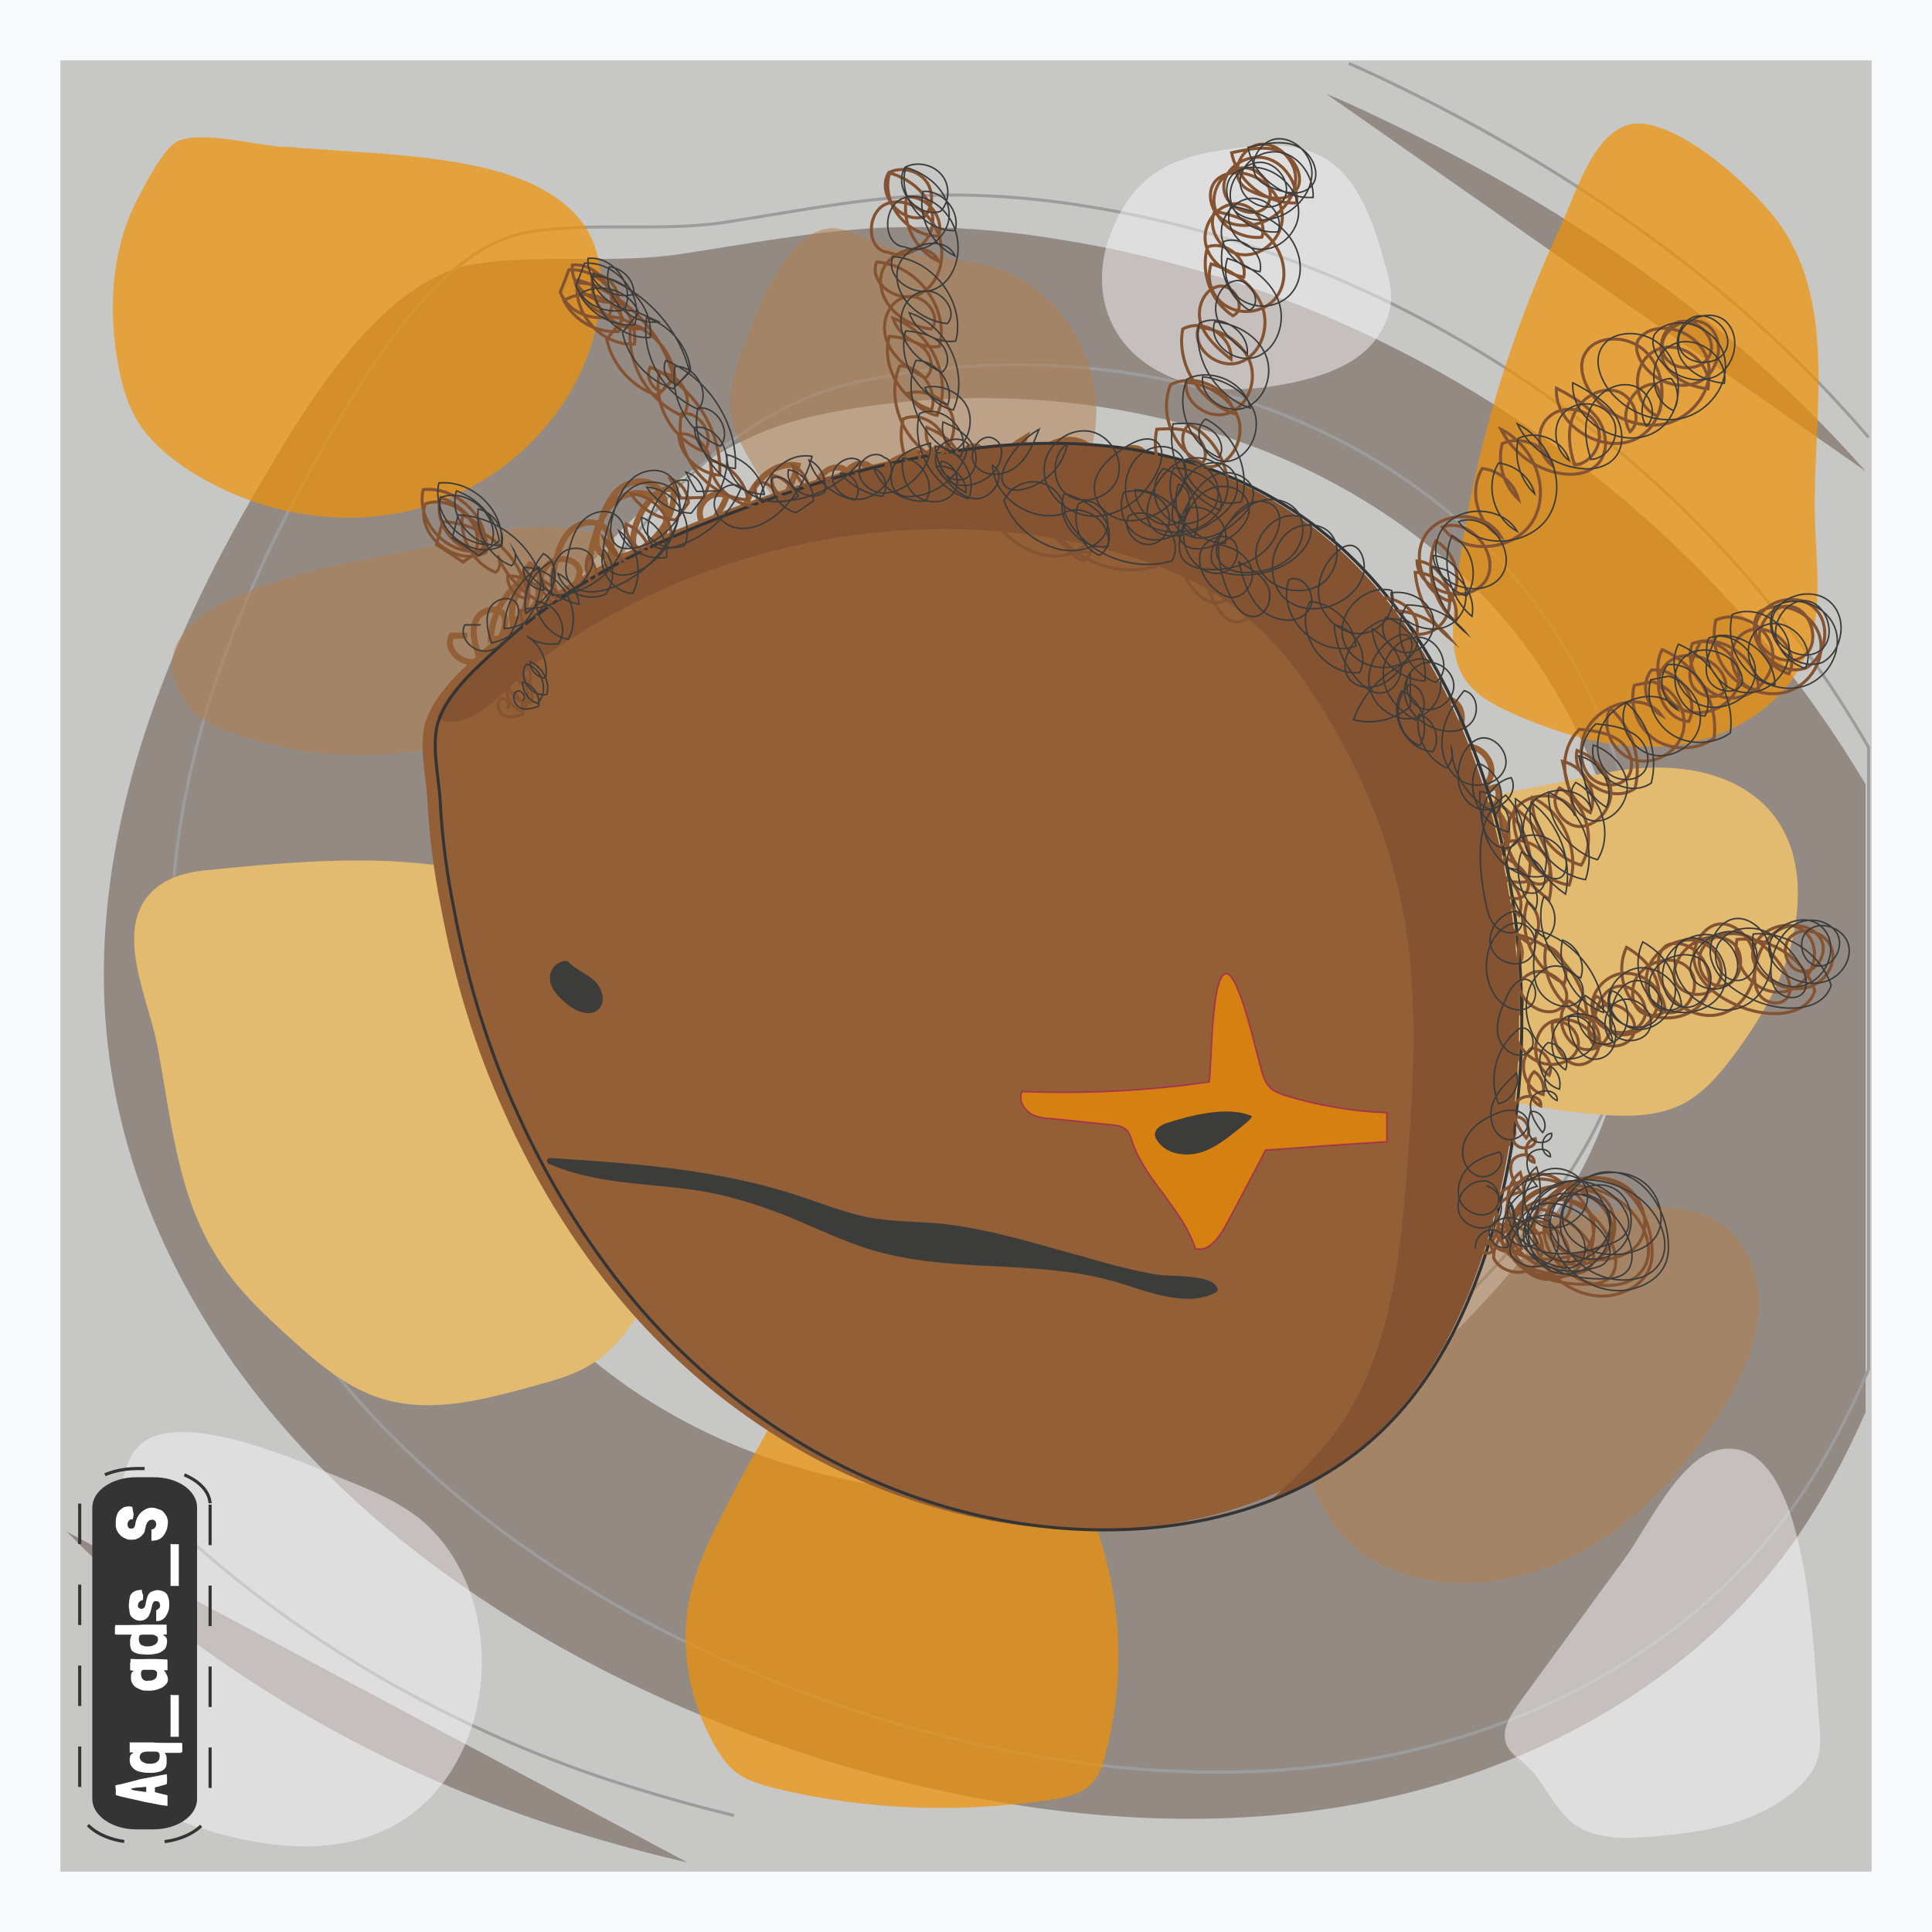 <?xml version="1.0" encoding="utf-8"?>
<!-- Generator: Adobe Illustrator 26.4.0, SVG Export Plug-In . SVG Version: 6.00 Build 0)  -->
<svg version="1.1" id="Layer_1" xmlns:svgjs="http://svgjs.dev/svgjs"
	 xmlns="http://www.w3.org/2000/svg" xmlns:xlink="http://www.w3.org/1999/xlink" x="0px" y="0px" viewBox="0 0 640 640"
	 style="enable-background:new 0 0 640 640;" xml:space="preserve">
<style type="text/css">
	.st0{fill:#F8F9FA;}
	.st1{fill:#C7C7C6;}
	.st2{fill:#634E42;fill-opacity:0.5;}
	.st3{fill:none;stroke:#9D9C9C;stroke-miterlimit:8;}
	.st4{fill:#E3BB70;}
	.st5{opacity:0.68;fill:#F39200;enable-background:new    ;}
	.st6{fill:#B27F4A;fill-opacity:0.5;}
	.st7{fill:#F6F6F6;fill-opacity:0.5;}
	.st8{fill:#935F36;}
	.st9{fill:#3C3C3B;stroke:#3C3C3B;stroke-width:2;stroke-linecap:round;stroke-linejoin:round;stroke-miterlimit:20;}
	.st10{fill:#3C3C3B;}
	.st11{fill:none;stroke:#935F36;stroke-width:2;stroke-miterlimit:20;}
	.st12{opacity:0.68;fill:#F39200;stroke:#A3195B;stroke-width:0.5;stroke-miterlimit:20;enable-background:new    ;}
	.st13{fill:#845332;}
	.st14{fill:none;stroke:#343434;stroke-miterlimit:8;}
	.st15{fill:none;stroke:#845332;stroke-miterlimit:10;}
	.st16{fill:none;stroke:#3C3C3B;stroke-width:0.5;stroke-miterlimit:20;}
	.st17{fill:none;stroke:#343434;stroke-width:0.72;stroke-miterlimit:5.76;stroke-dasharray:9.31,9.31;}
	.st18{fill:#343434;}
	.st19{fill:#FFFFFF;}
</style>
<g>
	<rect id="rect2-feeler" y="0" class="st0" width="640" height="640"/>
	<rect id="rect6-feeler" x="20" y="20" class="st1" width="600" height="600"/>
	<path id="path8-feeler" class="st2" d="M22,507.3c43.6,44.3,100.9,77.6,160.7,97.2c15,4.8,29.9,9,45.1,12.5 M439.2,31
		c5.5,2.3,11,4.8,16.2,7.3C516.5,67,574,105.9,618,156.1 M618,259.8v208c-6.7,15.2-14.5,29.8-24,43.3
		c-30.1,42.3-77.7,70.6-128.7,83.1c-50.8,12.5-104.7,10-155.8-1.5c-37.5-8.3-73.9-21.4-108.2-38.7c-41.3-21-79.6-48.5-109.5-83.7
		s-50.8-78.1-56-123.4C28.4,284,51.2,221,83,165.8c15-25.8,41.3-72.9,74.1-78.3c21.7-3.5,45.7,0,68-3.3c21.9-3.3,43.6-7.5,65.7-8.7
		c20.4-1,41.1,0.6,61.3,4c108.6,17.5,207.8,84.1,264,177.2C616.7,257.7,617.4,258.7,618,259.8L618,259.8z M160.6,408.8
		c22.3,38.5,62.3,65.8,105.9,77.9c43.4,12.3,90.1,10.4,134.2,0.2c16.4-3.7,32.6-8.7,47.2-17.3c12.4-7.3,23-17.1,33.1-27.3
		c16.6-16.7,32.6-34.8,43.4-55.6c32.9-63.1,13.1-145.3-38.5-194.8c-55.6-53.3-140.9-70.2-215.4-54.3
		c-62.8,13.3-108.7,86.2-123.4,143.2C135.7,323.3,138,370.1,160.6,408.8L160.6,408.8z M230.1,293.5c-8,23.9-7.4,51.2,5.5,73.1
		c11.4,19.4,31.2,32.7,52.7,40.4c41.7,14.8,92,7.5,124.5-22.5c32.4-30,42.3-82.2,19-119.5c-8.2-13.1-19.8-23.7-33.1-32.1
		c-29.3-18.1-66.5-22.9-99.8-13.7C264.2,228.6,240.8,261,230.1,293.5L230.1,293.5z M278.9,291.6c-9.9,18.1-6.1,42.3,8.4,57
		c14.5,14.8,38.5,19.2,57.7,11c19.2-8.1,32.2-28.3,32.4-48.7c0-18.9-11.6-38.1-29.7-44.5C323.8,258.1,291.1,269.4,278.9,291.6
		L278.9,291.6z M315.6,305.6c-4.2,5.2-2.3,13.9,3.8,17.1c5.9,3.1,14.3,0,16.8-6.2s-0.8-13.9-7.2-16.7c-6.1-2.7-14.1,0.2-17.5,5.8
		c1.1-1.2,2.1-2.7,3.2-4"/>
	<path id="path10-feeler" class="st3" d="M45,492.7c42,43.9,97.2,76.9,154.8,96.3c14.4,4.7,28.8,8.9,43.4,12.4 M446.8,21
		c5.3,2.3,10.5,4.7,15.6,7.2c58.8,28.5,114.2,67,156.6,116.7 M619,247.6v206c-6.5,15.1-14,29.5-23.1,42.9
		c-29,41.9-74.8,69.9-123.9,82.3c-48.9,12.4-100.8,9.9-150.1-1.4c-36.1-8.2-71.2-21.2-104.3-38.3c-39.8-20.8-76.7-48-105.5-82.9
		s-48.9-77.3-54-122.3c-7-62.4,14.9-124.9,45.5-179.5c14.4-25.6,39.8-72.2,71.4-77.5c20.9-3.5,44,0,65.5-3.3
		c21.1-3.3,42-7.4,63.3-8.7c19.7-1,39.6,0.6,59,3.9C467.5,86.4,563,152.3,617.2,244.5C617.8,245.5,618.4,246.6,619,247.6L619,247.6z
		 M178.5,395.2c21.5,38.1,60,65.2,102,77.1c41.8,12.2,86.8,10.3,129.2,0.2c15.8-3.7,31.4-8.7,45.4-17.1c12-7.2,22.1-16.9,31.8-27
		c16-16.5,31.4-34.4,41.8-55.1c31.6-62.5,12.6-143.9-37.1-193c-53.5-52.8-135.7-69.5-207.5-53.8c-60.4,13.2-104.7,85.4-118.9,141.9
		C154.5,310.5,156.8,356.9,178.5,395.2L178.5,395.2z M245.4,281c-7.7,23.7-7.1,50.7,5.3,72.4c11,19.2,30,32.4,50.7,40
		c40.2,14.6,88.6,7.4,119.9-22.3c31.3-29.7,40.8-81.4,18.3-118.3c-7.9-13-19.1-23.5-31.8-31.8c-28.2-17.9-64.1-22.7-96.1-13.6
		C278.3,216.7,255.7,248.8,245.4,281L245.4,281z M292.4,279.1c-9.5,17.9-5.9,41.9,8.1,56.5s37.1,19,55.6,10.9
		c18.5-8,31-28,31.2-48.2c0-18.8-11.2-37.7-28.6-44.1C335.7,245.9,304.2,257.1,292.4,279.1L292.4,279.1z M327.7,293
		c-4.1,5.2-2.2,13.8,3.7,16.9c5.7,3.1,13.8,0,16.2-6.2c2.4-6.2-0.8-13.8-6.9-16.5c-5.9-2.7-13.6,0.2-16.8,5.8c1-1.2,2-2.7,3-3.9"/>
	<path id="path12-feeler" class="st4" d="M532,256c-16,3.2-31.8,6.4-47.8,9.6c-10,2-20.2,4.2-29.2,8.8
		c-11.2,5.8-20.4,15.8-25.2,27.4c-2.2,5.4-3.6,11.6-3,17.6c2,16.6,18.6,27,34,33.4c22,8.8,45.2,14.4,68.6,16.4
		c9.6,0.8,20,0.8,28.6-3.8c6.2-3.4,11-8.8,15.4-14.6c10.2-13.4,19-28.4,21.4-45C601,263.6,568,248.8,532,256z M71,415
		c6.8,11.6,16.8,20.8,26.6,29.6c8.6,7.8,18.2,15.6,29.2,18.8c16,4.8,33,0.4,49-4c7.4-2,15-4,21.2-8.2c7-4.6,12.2-11.8,16.2-19.2
		c14.8-29.4,7.4-64.6-0.2-96.6c-1.6-6.8-3.4-14-7.2-20c-4-6-9.8-10.6-16.2-14.2C154.8,280.8,111.4,284,71.2,288
		c-4.8,0.4-9.8,1-14.4,3c-22.4,10.6-8.2,37.6-4.8,54.8C56.6,369.6,58.4,394.2,71,415z"/>
	<path id="path14-feeler" class="st5" d="M240.4,499.4c-5,9.6-9.8,19.6-12,30.2c-3.4,16.2,0,33.8,8.2,48.4c2,3.6,4.4,7,7.6,9.4
		c3.6,2.6,8,3.8,12.4,5c30,7.2,61.2,8.4,91.4,3.8c5-0.8,10.2-1.8,13.6-5.4c2.6-2.6,3.8-6.2,4.6-9.8c5.6-20.8,5.6-42.8,0.4-63.6
		c-3.6-14.2-9.6-28-13-42.4c-4-17.4-3.8-35.8-7.6-53.2c-2.6-12.2-8.4-28.8-19.4-36.2c-13.8-9.6-23.2,13-31.2,24.2
		C275.4,438,256.6,468,240.4,499.4L240.4,499.4z M481.8,200.4c-0.8,8.4-1.2,17.6,3.6,24.8c3.6,5.2,9.6,8.4,15.4,11
		c17,7.6,35.8,13,54.2,10.6c18.4-2.2,36.8-13.4,43.6-30.8c5.4-13.8,3-29.2,2.6-44c-0.8-33,7.6-69.4-11-96.8
		C581.8,63,559.8,43,544.6,41c-15.6-2-22.4,22.8-27.8,34.4C498.4,114.8,486.2,157.2,481.8,200.4z M39.2,121.2
		c1.2,6.4,3,12.8,6.4,18.4c3.8,6.2,9.4,11,15.2,15c24.2,16.4,56,21.8,83.6,12s49.8-34.6,54-63.4c1.2-8.2,1-17-2.6-24.6
		C189.8,66,175.4,59.4,162,56c-14.6-3.6-30-4.8-45.2-5.8c-5.8-0.4-11.6-0.8-17.4-1.2c-2.2-0.2-4.2-0.4-6.4-0.4
		c-8.4-0.6-26.6-5.4-34.2-1.8c-4.8,2.4-11,14.8-13.6,19.8C36.8,83,35.8,103,39.2,121.2z"/>
	<path id="path16-feeler" class="st6" d="M430.4,478c3,12.2,7.6,24.8,17,33.4c6,5.6,13.8,9.2,21.8,11.2c19.8,4.8,41.4-0.2,58.6-10.8
		c17.4-10.6,31.2-26.6,42-43.8c6-9.6,11.4-20.4,12.6-31.8c1.2-11.4-2.6-24-12-30.6c-10.2-7.2-24-6.2-36.4-4.6
		c-30.8,3.8-61.6,8.2-91.8,14.8c-12.6,2.8-16,4.6-17,17.4C424.2,447.8,426.8,463.6,430.4,478L430.4,478z M63.2,234.8
		c2.8,3.4,7,5.4,11,7c31.2,12,67.2,11,97.6-2.8c7.4-3.4,14.8-7.8,19.8-14.2c3.6-4.6,6-10.2,9.6-14.8c4.2-5.2,10.8-9.6,11.2-16.2
		c0.6-7-5.6-12.6-12-15.4c-17-7.6-37-2.8-55.2,2C127.2,185.2,32.2,195.2,63.2,234.8L63.2,234.8z M245.6,116.8
		c-2,5.6-4,11.6-3.8,17.6c0.4,7.8,4.6,14.6,8.6,21.4c8.6,14.2,18.4,29.4,33.8,35.6c17.4,7,38,0.4,53.2-10.8
		c9.8-7.2,18.4-16.8,23-28.4c9-24.2-4.8-54.2-29.2-63c-9.6-3.4-19.8-3.6-30-5.2c-7.2-1.2-20-9-26.4-8.4
		C259.6,77.2,249.8,105,245.6,116.8z"/>
	<path id="path18-feeler" class="st7" d="M503.2,564.2c-3,4.2-6,9-4.2,13.6c1.2,3.2,4.4,4.8,6.6,7c6,5.4,8.8,13.8,15.2,19
		c7.2,5.6,17.2,5.4,26.4,4.6c17.2-1.4,35.4-4.4,48.2-16c2.8-2.6,5-5.2,6.4-8.8c1.6-4.4,1.2-9.2,0.8-13.8c-1.8-17.4-2.4-97-33.8-89.4
		c-12.8,3.2-23.2,25.8-30.4,35.6C526.6,532.2,514.8,548.2,503.2,564.2z M37.2,562.4c0.2,10.6,0.8,22,7.4,30.6
		c5.2,6.4,13.4,9.8,21.2,12.4c21.8,7,47,10.2,66.6-1.8c18.2-11,27.6-33,27.2-54.2c-0.2-17.6-7.2-35.8-21.2-46.8
		c-7-5.4-15.6-9-24-12.4c-15-6-58-25.8-69.8-9.6c-6.2,8.6-6,28.6-6.6,38.8C36.6,533.8,36.8,548.2,37.2,562.4L37.2,562.4z M368,77.2
		c-4.2,10.4-4.2,22.6,1.6,32.4c5.2,9.2,15.2,15.2,25.6,17.8c10.4,2.6,21.4,1.6,31.8-0.4c7.6-1.6,15.4-3.8,22-8.2
		c6.4-4.4,11.4-11.6,11.8-19.4c0.2-4.4-1-8.4-2.2-12.6c-3.8-13.6-8.8-29-21.6-35.4c-9.4-4.6-20.8-3.4-31.2-1.8
		C387,52.2,375.2,58.6,368,77.2z"/>
	<path id="path20-feeler" class="st8" d="M208.6,434.2c43.6,49.6,104.8,76.2,165,72.2c30.6-2.2,62-12.6,84.4-37
		c20.2-21.8,31.6-52.8,37.6-84.2c15-80-9.4-173.6-69.2-214.6c-54.4-37.2-122.8-24.8-182.6-2.8c-19.6,7.2-39,15.4-57,26.8
		c-9,5.8-17.6,12.2-25.6,19.6c-6.6,6.2-16.6,14.6-20,24.2c-2.8,7.6,0,19,0.4,26.8c0.6,12,2.2,24.2,4.6,36
		c4.4,23.8,11.4,46.6,21.2,68C178.2,393.2,192.2,415.4,208.6,434.2z"/>
	<path id="path32-feeler" class="st9" d="M359.2,417.4c8,2.4,15.8,4.4,23.8,5.8c4.2,0.8,17.8-0.2,19.4,4c-10,5.4-23.8-1.2-34.2-4
		c-26-7-53-2.4-78.8-10c-10.2-3-19.6-7.8-29.6-11.8c-8.4-3.2-17.2-6-26-7.6c-17.2-3-35-2-51.6-9.2c27.6,1.8,55.4,3.6,82.4,12.6
		c7.2,2.4,14.4,5.2,21.6,6.8c8.8,1.8,17.4,1.6,26,2.4C328.2,408.2,343.6,413.2,359.2,417.4L359.2,417.4z"/>
	<path id="path34-feeler" class="st10" d="M188.4,318.6c-3.2-1.2-6.6,2.4-6.2,5.8c0.2,3.4,3,6,5.6,8.2c3,2.4,7.6,4.4,10.4,1.8
		c2.8-2.6,1.2-7.4-1.6-9.8s-6.6-3.8-9-6.6"/>
	<path id="path38-feeler" class="st11" d="M154.8,210.6c-1.8,0-3.4,0-5.2,0c-2.4,4.2,3,9.6,7.8,8.6s8-5.6,9.4-10.2
		c0.6-1.6,0.8-3.4,0.2-5c-1.6-3.6-7.6-2.2-9.2,1.2c-1.8,3.4-0.6,7.6,0.6,11.4c10.8-2.2,18.4-14.4,15.8-25.2
		c-6.8,4.4-11.4,12.4-11.6,20.4c10.6-0.4,19-12.2,16-22.2c-6.4,2.8-10.2,10.4-8.8,17.2c3.4-2.4,7-5,8.8-8.8s0.8-9.2-3-11
		c-4.2,5-6.2,11.6-6,18.2c8.4,0.2,16.6-4.4,21-11.6c0.8-1.4,1.4-2.8,1.4-4.2c-0.4-4.6-7.8-5.6-10.8-2c-3.2,3.4-3,8.6-2.8,13.4
		c9.2,0.2,18.2-5.2,22.4-13.4c2.2-4.2,2.8-10-1-13c-3.4-2.6-8.6-1.2-11.4,2c-2.8,3.2-4,7.6-4.8,11.8c-0.6,2.6-1,5.4,0.4,7.8
		c2.2,4.2,8.2,4.2,12.8,2.8c10.2-3.2,18.8-11.4,22.8-21.4c1-2.8,1.8-5.8,0.8-8.6c-2-6-10.8-7-15.8-3.4s-7.2,10.2-8.6,16.4
		c-0.8,3.8-1.2,8.2,1.6,10.8c2.8,2.4,7,1.6,10.2-0.2c8.4-4.4,13.8-14.4,12.8-23.8c-0.2-2.6-1-5.4-3-7.2c-3.4-3.2-9.2-2.2-12.6,0.8
		c-3.4,3-5.2,7.6-6.4,12.2c-1.4,3-1.8,7.6,1.4,9.6c1.4,0.8,3,0.8,4.6,0.6c10.6-1.4,19.2-11.8,18.6-22.4c-5.2-1.4-9.2,4.4-11.6,9.2
		c-2,4.4-3.4,11.2,1.2,13c1.4,0.6,3.2,0.4,4.8,0c10.2-2.4,19.2-10,23.2-20c-3.4-2.4-9,1-9,5.4c0,4.2,4,7.8,8.2,8.2s8.4-1.4,11.8-4
		c6.2-4.8,10.4-12.2,12.4-19.8c-8.2-1.6-15.8,6.2-17.4,14.4c12.4,2.2,25.6-3,33.4-12.8c-3.2-2.6-8.8,0.4-9.2,4.6
		c-0.4,4.2,3.6,7.8,7.8,8c4.2,0.2,8-2.4,10.4-5.8c1.8-2.6,2-7.2-1-8c-2.8-2.6-8,0-8.4,3.8s3,7.2,6.8,7.8s7.6-1.2,10.6-3.6
		c3.8-3.2,6.6-7.8,6.2-12.8c-4.2,1.2-8.6,2.6-11.2,6s-2.6,9.4,1.4,11.2c1.4,0.6,3,0.6,4.6,0.4c8.8-1,16.4-8.4,17.8-17.2
		c-3-3.4-9.2-1.4-10.6,2.8s1.8,9,6.2,10.4c4.2,1.2,9-0.4,12.2-3.4s4.8-9.4,0.8-11.6c-4.4-2.6-9.4,4.6-6.4,8.6
		c2.8,4.2,9.4,3.8,13.4,0.8s6-8,7.8-12.6c-4.8,2.8-8.8,7-11.2,12c-1,2.2-1.8,4.8-0.2,6.6c1.4,1.8,4.2,1.8,6.4,1.2
		c7.2-1.6,13-7.8,14.4-15c-5.6,3.8-5.4,13.6,0.4,17.2c5.8,3.6,14.6,0.2,16.4-6.4c2-6.6-3.2-14.2-10-15c-6.8-1-13.6,4.6-14.4,11.4
		c-1.2,9,8,17.2,17.2,16.8s17-7.4,20.6-15.8c1.2-3,1.8-6.8-0.6-8.8c-2.6-2-6.4-0.6-9.2,1c-5.8,3.4-12.2,8.6-11.4,15.4
		c0.4,5,5.2,9,10,9.6s10-1.4,14-4.4c5.8-4.6,9-14.4,3-18.6c-2.2-1.6-5.2-1.8-7.8-1c-8.4,2.4-11.6,14.2-6.6,21.2s15.8,8.6,23.4,4.4
		c6.6-3.6,11-13,6-18.8c-3.2-3.8-9-4.4-13.4-2.4s-7.6,6.2-9.6,10.6c-1.4,3.2-2.4,7-0.8,10c3.2,6.4,12.8,4.4,19,0.6
		c3.4-2,6.8-4.4,8.8-8s1.8-8.4-1.2-11s-8-2-11.2,0.2s-5.2,6.2-6.6,9.8c-0.8,2-1.6,4.2-1.2,6.4c0.6,4.4,5.6,7.2,10.2,6.8
		c4.4-0.4,8.4-3.2,11.8-6.2c2.4-2.2,4.8-5,4.8-8.4c0-5.4-7.4-8.4-12.4-6.4s-8.2,7.2-10.6,12.2c-1.6,3.2-3,7.2-0.8,10
		c2.4,3.4,7.4,2.6,11.2,1.2c6.4-2.4,13.2-8.4,10.6-14.6c-2-5.2-9.4-6.2-14-3.2s-6.8,8.6-8,14c-0.6,2.6-1,5.6,0.4,8
		c1.6,2.6,5,3.6,8.2,3.8c9.8,0.8,20.8-4,23.6-13.2c0.6-2,0.8-4.4-0.2-6.2c-1.6-3.2-6-3.8-9.4-2.4c-3.2,1.4-5.4,4.4-7.4,7.2
		c-2.2,3.2-4.4,7.2-3,10.8c1.6,4,6.8,5.2,11.2,4.8c5.2-0.4,10.6-2.2,14-6.2s4.2-10.4,0.8-14.4c-3.4-4-9.4-4.4-14.2-2.2
		c-4.6,2.2-8.2,6.2-11.2,10.4c-1.8,2.6-3.6,6.2-2.4,9.2c1.4,2.8,4.8,3.8,8,4c8.6,0.6,18.2-2.4,23-9.6c1.8-2.6,2.6-6.6,0.4-8.6
		c-0.8-0.6-1.8-1-2.8-1.2c-8.4-1.8-16.4,8-13.6,16s14.2,11.2,21.2,6.4c5.8-4.2,7.2-14.2,1.4-18c-2.4-1.6-5.4-1.8-8.2-1.2
		c-10,2.4-12.8,18-5,24.4c8,6.6,21.8,2.2,25.4-7.6c1.6-4.4-0.6-11.4-5.2-10.2c-1,0.2-1.8,0.8-2.6,1.4c-5,4-8,11-6.4,17.2
		s8,11.2,14.4,10.4s11.4-8,9.4-14.2c-8.6-2.2-18,6.8-16.2,15.6s14.2,13,21.2,7.4c2-1.6,3.4-3.8,3.6-6.2c0-4.4-4.6-7.6-8.8-7.4
		c-4.2,0.2-8,3-11,6.2c-3.2,3.6-5.8,9-3.2,13.2c2.2,3.4,7,4,10.8,2.4c3.6-1.6,6.4-4.8,8.6-8.2c1.8-2.6,2.8-7.2-0.2-8.2
		c-1.2-0.4-2.6,0-3.6,0.6c-6.2,3.2-10,10.6-8.4,17.2c1.6,6.6,9.2,11.6,15.8,9.4c6.6-2.2,10-11,6-16.6c-0.8-1.2-2-2.2-3.6-2.6
		c-1.6-0.4-3.2,0-4.8,0.6c-8.6,3.4-15.8,10.6-18.8,19.4c6.4,1.8,13.8,0,18.8-4.4c0-3.8,0-7.4,0-11.2c-2.8,4-0.6,10.6,4.2,12
		c4.8,1.4,10.2-2.8,10.2-7.6s-5.6-9-10.4-7.4c-4.2,1.4-6.6,6.4-5.8,10.8c0.8,4.4,4.2,8,8.2,10c4.2,2,9.6,2.6,13.2-0.6
		c3.6-3,2.8-10.2-1.8-11.2c-3.6,4.4-6.6,9.4-7.2,15c-0.8,5.6,1.4,11.8,6.2,14.8c4.8,3,12.2,1.4,14.4-3.8c2.2-5.2-3.6-12-8.8-10
		c-2,0.8-3.6,2.6-4.6,4.4c-3.4,6-2.6,15,3.6,18.2c6,3.4,15.2-3.6,12-9.8c-8.2,1.8-12.4,13.4-7.4,20.2c1.2,1.6,3,3,5,3.2
		c3.8,0.2,6.4-4,6-7.8s-3-6.8-5.4-9.8c-10.4,7-9.2,22.6-6.8,35c0.6,2.8,1.2,5.8,3,8s5.2,3.4,7.6,2s2.2-6.2-0.6-6.6
		c-5.2,0.8-9.4,6.4-8.2,11.4c1.2,5.2,8.4,8,12.6,4.6s2-11.4-3.2-12c-3.4-0.4-6.6,2.2-8.4,5.2c-3.2,5.2-3.2,12.4-0.2,17.8
		c2.2,4,7,7,11.2,5.2s3.6-9.6-0.8-9.6c-2.8,0.2-4.6,3-5.8,5.6c-1.8,4-3.8,8.4-3,12.8s5.6,8.2,9.6,6.2s1.6-10-2.6-8.2
		c-7.4,5.6-10.4,16.2-6.8,24.8c4.4-0.8,7.2-6,6-10.2c-3.2,3-6.6,6.2-8,10.4c-1.4,4.2,0,9.8,4,11.4s9.6-3.2,7.2-7
		c-2-3.2-6.8-2.8-10.2-1.2c-4.4,1.8-8.4,4.6-10.2,9c-1.8,4.4,0,10.2,4.6,11.6s9.6-4.2,7-8c-3.4,1-6.8,2-9.6,4.4
		c-3.4,2.8-5.2,8-3.4,12c1.8,4,7.8,6,11,3c3.4-3,1.2-9.8-3.2-9.8c-5.2-0.2-9.6,5.2-8.4,10.2c1.4,5,8.6,7.2,12.2,3.6
		c3.8-3.4,2-11-3-12.2"/>
	<path id="path48-feeler" class="st12" d="M400.6,358.4c-20.4,3-41.2,4-62,3.2c-1.2,2.4,0.2,5.4,2.4,7c2.2,1.6,5,1.8,7.6,2
		c6.6,0.6,13.2,1.4,19.8,2c1.6,0.2,3.2,0.4,4.4,1.4c1.4,1,1.8,2.8,2.4,4.6c4.6,12.8,16.6,22,20.8,35c4.2,1.2,7.6-3.4,9.8-7.2
		c4.4-8.4,9-16.8,13.4-25.4c13.4-1,26.8-2,40.2-2.8c0-3.2,0-6.4,0-9.6c-11.6-0.4-23-2.4-34-5.8c-1.6-0.6-3.4-1.2-4.6-2.4
		c-1.6-1.6-2.4-3.8-3-6c-1.2-3.8-7.4-32.8-11.8-31.8C401.2,323.6,401.4,352.8,400.6,358.4L400.6,358.4z"/>
	<path id="path50-feeler" class="st10" d="M414.8,369.8c-1,1.6-2.6,2.6-4.2,4c-4,3.2-8.2,6.6-13,8s-11,0.6-14-3.6
		c-0.6-0.8-1.2-1.8-1-2.8c0.4-1.8,2.2-2.8,4-3.4C394.6,369.4,407.2,366.2,414.8,369.8z"/>
	<path id="path41-feeler" class="st13" d="M498.9,385.4c-6,31.4-17.4,62.4-37.6,84.2c-11.5,12.5-25.3,21.3-40.2,27.2
		c8-7.2,15.7-14.6,21.9-23.3c17.7-24.9,20.9-56.9,23.2-87.4c2.1-28.2,3.8-56.8-1.5-84.6c-4.2-22.3-12.8-43.6-24.4-63.1
		c-8.2-13.9-18-27.1-30.9-36.9c-13.1-9.9-28.9-15.9-44.8-19.9c-27-6.8-55.3-8-82.8-4.2c-24.4,3.4-48.2,10.7-70.3,21.6
		c-11.3,5.6-22.2,12.1-32.4,19.5c-7.7,5.5-17.5,18.4-26.9,20.3c-3.5,0.7-5.8,0.2-7.4-1.2c3.7-9.2,13.2-17.2,19.6-23.2
		c8-7.4,16.6-13.8,25.6-19.6c18-11.4,37.4-19.6,57-26.8c59.8-22,128.2-34.4,182.6,2.8C489.5,211.8,513.9,305.4,498.9,385.4
		L498.9,385.4z"/>
	<path id="path43-feeler" class="st14" d="M212.8,434.2c43.6,49.6,104.8,76.2,165,72.2c30.6-2.2,62-12.6,84.4-37
		c20.2-21.8,31.6-52.8,37.6-84.2c15-80-9.4-173.6-69.2-214.6c-54.4-37.2-122.8-24.8-182.6-2.8c-19.6,7.2-39,15.4-57,26.8
		c-9,5.8-17.6,12.2-25.6,19.6c-6.6,6.2-16.6,14.6-20,24.2c-2.8,7.6,0,19,0.4,26.8c0.6,12,2.2,24.2,4.6,36
		c4.4,23.8,11.4,46.6,21.2,68C182.4,393.2,196.4,415.2,212.8,434.2L212.8,434.2z"/>
	<path id="path36-feeler" class="st15" d="M167.8,234.6c2-0.6-0.4-4.2-2-2.8s-0.6,4.2,1.2,5.2s4.2,0.2,6.2-0.4
		c0.8-3.4-1.8-7.4-5.4-8c0.2,3,2,6,5,7c4-3.8,1.8-11.6-3.6-13c-3.2,4.2,1.6,11.2,6.8,10c1-4.2-1.4-9-5.6-10.8
		c-0.2,2.8,2.2,5.6,5.2,5.6c0.8-5.4-1.6-11-6.2-13.8c3,2.2,6.8,3,10.4,2.4c3.8-5.4-0.8-14-7.4-13.8c0.2,5.8,4.8,11.2,10.6,12.4
		c5.6-9.8-3.2-24.2-14.8-23.8c-0.4,3.8,3.2,7.6,6.8,7.4c-1.8-13.8-14.4-25-28.4-25.4c-0.6,2.4-1.4,5.2-2,7.6c3,1.8,5.8,3.8,8.8,5.8
		c2.2-1.6,4.6-3.2,6.8-4.8c-1-7.4-6.8-14-14.2-16.6c-2.8,8.8,5.6,19,14.8,18c1.6-11-9.4-21.8-20.6-20.6c-2.4,10,7,21,17.4,20.4
		c3.4-9-7.8-19.2-16.8-15.6c-3.2,10.2,10.4,21.2,20.2,16c1.2-5.2-2.4-11-7.8-12.2c-1,7.8,3.8,16,11,18.8c1.6-1.2,1.8-3.8,0.6-5.6
		c3.8,9,12,16,21.8,18.4c-0.2-4.2-3.2-8.4-7-10.2c1.8,6.2,10,9.6,15.8,6.8c3.4-4.2,3-10.8-0.6-14.8c-2.4,6.4,2.8,14.2,9.6,14.6
		c3.6-7,1.6-16.2-4.6-20.8c2.2,6.2,9.4,10,15.8,8.8c0.6-5.6-3-11.2-8.2-13.2c-0.6,6.8,8.2,12.2,14.2,9.2c3.4-8.4-3.6-18.8-12.6-19.2
		c3.2,4.8,8.8,8.4,14.8,8.6c1.4-1.8,2.8-3.6,4.2-5.6c0-3.4-2.4-7-6-8c1.2,2.2,2.2,4.2,3.6,6.4c2.4,0,5.2-0.2,7.6-0.2
		c1.8-4.2,3.2-9,1.8-13.4c-1.2-4.4-5.6-8.4-10.2-7.6c0.4,7,6.4,13,13.6,13.6c0.8-15-9-30-23-35.8c-1.6,3,0.4,7.4,3.8,8
		c1.2-1.4,2.8-3,4-4.4c-3.8-15.4-16.4-28.2-31.8-32.4c-2,10.6,7.6,21.8,18.8,21.2c1.2-10.6-8.8-21-19.6-20.2
		c1.8,6.6,8.6,11.4,15.6,11.6c-3-7.2-13-10-19.4-5.8c3.4,6.6,10.8,10.8,18.2,10.2c3.4-9.8-6.2-21.2-16.6-20.4
		c-0.8,2.4-1.8,4.8-2.8,7.4c2.4,6.2,9.8,9.6,16,8c4-7.6-3.6-18-12-17c-0.8,7.6,7.8,14.2,15.2,11.8c0.2-4.4-3.6-8.6-8.2-9
		c-2.8,9.2,6.6,19.6,16.4,18.2c-2.2-1-4.4-2-6.6-3c-1.8,2.2-3.6,4.2-5.4,6.6c1.8,8.6,8.6,16,16.8,18.6c1.8-2,4-3.8,5.8-6
		c-0.8-8-6.8-15-14.6-17.6c-2,12.4,5.6,25.6,17.2,30.4c4.2-5.6-1-14.6-7.8-14.2c-2.2,10.4,4.4,22,14.8,26c4-4.8-1.2-13.6-7.4-12.6
		c-3,13.2,8.4,27.8,22,28.6c-1-6.4-6.2-11.6-12.4-13.2c-0.6,11,14.2,19.6,23.6,13.8c-1.6-3.6-5.4-8-8.8-5.8
		c-0.6,4.8,3.2,10.2,8.2,11.2c1.8-1.2,3.8-2.6,5.6-3.8c0.4-4.6-3.4-9.6-8.2-10.4c-1.4,6,7.2,11.2,12,7.4c0.8-4-1.2-8.8-5.2-10.6
		c2,6.8,8.2,12,15.2,13.2c2.8-3.4-0.4-9.2-4.8-8.8c3.4,4,8.6,7,14,7.6c2.2-3,0.6-8.2-3-9.2c2.8,6.8,10,11.2,17.2,10.8
		c3.6-5.4-1-14-7.6-14.2c-0.6,4.4,0.8,9.6,4.4,12.4c3.6,2.8,9.6,2.8,12.4-0.8c3-3.6,0.6-10.2-4-10.6c-1.4,4,4.4,7.6,8.2,5.6
		c3.6-2,4.2-7.4,2.2-11c-1.8-3.6-5.8-6-9.8-7.6c-0.8,3.6,0.8,7.6,4,9.4c4.6-3,6.2-9.6,4-14.4c-2.4-4.8-8.6-7.8-14-6.4
		c1.6,3.6,5.2,6.6,9.4,7.4c5.4-12-1.8-28-14.6-32.2c2,6.2,9,10.2,15.4,9.4c3.4-12.6-7.4-27.2-20.8-28c-2.8,6.8,6.8,13.8,13.8,10.8
		c6.8-3,9.2-12,7-19c-2-7.4-10-13.6-17.2-11.2s-7.2,15.8,0.4,16.2c6.8,3.2,15.2-4,14.6-11.4s-7.2-13-14.6-15c-4.2,7,4,17,11.8,14.6
		c3-3.2,3.2-8.6,0.4-12c-2.8-3.4-7.8-4.6-11.8-2.8c-3.4,9.8,5.6,21.4,16.2,21.2c1.8-6.4-4-13.4-10.6-13c-2,8.4,2.8,17.8,10.6,21.4
		c-3.8-8-18.2-3.6-19.2,5.2s7.6,16.2,16.6,17.2c4-4.2-2.4-12.2-8.4-10.6c-6,1.4-8.4,9-6.2,14.6c2.2,5.6,7.4,9.6,12.8,12.2
		c3.2-2.6,2-7.8-1-10.2c-3-2.6-7-3.2-11-3.6c-2.8,10,4,21.4,14,24.4c2.2-6.8-3.6-14.6-10.6-14.6c-5,12,2.2,27.6,14.8,31.8
		c4.2-7.6-5.6-17.8-13.6-14.2c-3,11.4,4.6,24.6,16.2,28.2c3.4-7.4-3-17-11-17.4c0.4,6.4,4.4,12.4,10.2,15.4c0.4-4.8-4.8-9.6-9.8-8.6
		c3.2,4.6,7,10,12.8,10.6c5.8,0.4,11-8.2,5.8-11c0.4,11,13.6,19.4,24,15.8c0-4.6-3.6-9.2-8.4-10.2s-10,1.6-11.8,6.2
		c3,8,10.2,14,18.4,16c5.8,1.2,12.8-0.2,15.4-5.8c2.4-5.6-4.4-12.8-9.2-9.2c-2.4,6.4,0.8,14.2,7,17c4.2-2.6,4.2-9.2,1-13
		s-7.8-6-12.6-7.6c-3.6,8.6,5.2,19.2,14.4,17.6c1.8-7.4-7.4-14.6-14.4-11.2c5.4,12.8,21.8,20.2,35.6,16c4.6-8-5.8-19-14.2-15
		c-2.8,4.4,2.8,10.8,7.8,9.4c5.2-1.2,7-8.2,4.4-12.6c-2.8-4.4-9-6-14-4.4c-2,5.4,0.2,11.8,5.2,14.4c5,2.6,11.8,1,15.2-3.4
		c-2.2-7-9.4-11.8-16.6-12c0.2,6.2,5.8,12.4,12,11.6c6.2-1,8.6-11.6,2.4-13.4c-2.2,6.2-0.2,13.6,5.2,17.6
		c3.6-8.6-1.2-19.6-10.2-22.8c-4.8,4.6-3.6,13.6,2.2,17c5.8,3.2,14.4-0.4,15.8-7s-4.8-13.4-11.4-12.8c0.4,9,10.4,16.2,19.2,13.8
		c3.2-10.2-2-22.4-11.8-27.4c-5.6,4.4,0.4,15,7.4,14s11.2-10,8.6-16.6c-2.8-6.8-10-10.6-17-11.4c-1,6.8,7.4,12.8,14.2,10.2
		c6.6-2.6,9.4-11.2,6.6-17.6c-2.8-6.4-9.8-10.2-16.8-10.8c-2.4,7,6.6,14.2,13.8,11.6c7-2.6,10-11.8,7.2-18.8s-9.6-11.6-16.8-13.8
		c-1.8,5.4,0.4,11.4,5.4,14.2c5,2.8,11.6,1.8,15.4-2.2c5-5.4,4-13.8-0.6-19.6c-4.6-5.8-11.8-8.4-19-9.8c-2.8,6.2,2.4,14,9.4,14.4
		c6.8,0.4,13-5.8,13-12.4s-5.4-12.8-12-14.4c-3.4-0.8-7-0.4-9.6,1.8c-3.8,3.4-2.4,10.4,1.6,13.2c4.2,2.8,10.2,2.6,14.8,0.4
		c5.4-2.6,9.8-8.4,9.6-14.2c-0.2-5.8-5.8-11.6-11.8-11c-6,0.8-10,9-6,13.4c1.4,1.6,3.6,2.4,5.6,3.2c3.8,1.4,8.4,2.2,11.4-0.4
		c4.4-3.6,1.2-11.2-3.8-13.6c-5-2.4-11-1-16.6,0.2c1.8,9.6,11.6,17.2,21.6,16.6c0.2-6.6-4-13.2-10.2-14.8s-14,3-14,9.6
		s9.4,11,14,6.6c4-5.2-1.4-13.4-7.8-13s-11,7.8-9,13.8c2,6.2,9,9.8,15.4,9.2c2-5.6-3.8-12-9.8-11s-10,7.6-8.8,13.2
		c1.2,5.8,6.8,10,12.6,11c1.4-6.2-6-12.2-12-10c-2.4,8.4,1,18,8.4,22.8c4.8-2.2,0.6-10.6-4.6-9.8c-5.2,1-7.6,7.6-6,12.4
		s6,8.6,10,11.8c0.6-7.6-9.2-13.8-16-10c-2.2,11.6,5.6,24.2,17,28c-1.8-8.6-13-13.6-21-9.6c-4,9.6,1,21.8,10.6,26
		c2.2-3.2,0-8-3.6-9.8c-3.4-2-7.6-1.6-11.6-1.4c-2.4,11.4,4.4,24.2,15.6,28.6c2.2-7.8-7.2-14-15.4-14c-4.6,11,5,24.8,17,25
		c2-7-6.2-14-12.8-11.4c-1,4.6-1.6,9.6,0.2,14c1.8,4.4,6.6,8.2,11.4,7.2s7.2-8,3.6-11c-3.6-2.8-9.6,0.2-10.6,4.4
		c-1,4.4,1.4,9,4.8,12c1.4,1.2,3,2.2,4.8,2.6c4.8,0.8,8.8-4.8,7.4-9.4c-1.2-4.4-6.2-7.4-11-8c0,6.8,1.6,13.2,5,19
		c1.4,2.2,3.4,4.6,6,4.8c4.4,0.6,7.2-5.4,5.6-9.4S409,190,405,188c1.4,5.6,3,11.2,7,15.4c4.2,4,11.6,5.6,15.6,1.2
		c4-4.2-0.6-12.8-6-10.8c-4.4,12.2,9.8,26.4,22.2,22c-0.8-7.6-7.4-14-15.2-14.8c-5.6,10.2,4.6,24.8,16.4,23.6
		c3.2-6.2-1.4-14.6-8.4-15.8c0.4,7.2,3.6,14,8.6,19.2c1.6,1.6,3.8,3.2,6.2,3.4c5,0.2,8.4-5.8,7-10.4c-1.2-4.6-5.2-8-9.2-11
		c0.4,9,8.4,17,17.4,17.4c1-8.8-4.4-18-12.8-21.2c-3.4,4.6,1.2,12,7,11.8c5.6-0.2,10-6.8,8.4-12.2s-8.2-8.6-13.8-7.6
		c0.2,9.8,14.2,15.8,21.4,9.2c7.2-6.6,2.2-20.8-7.4-21.6c0.2,10.2,16.4,15,22.4,7s-4.4-21.8-14-18.2c6.8,9.8,24.4,8,30.2-2.4
		c5.8-10.4,0-24.6-10.8-30c3.8,7.6,11.2,13.2,19.6,14.6c4.2,0.8,9,0.2,12-2.6c4.2-3.8,3.8-10.8,0.4-15.6c-3.4-4.4-8.6-7.4-13.6-10
		c-0.8,13,16.8,23,27.8,16c11-7.2,9-27-3.6-31.4c-5-1.8-11.6-1-14.4,3.4c-3,4.4-0.8,10.4,2.2,14.4c5.6,7.2,15.2,11.2,24,9.4
		c8.8-2,15.8-10.8,14.4-19.6c-1.4-8.8-12.4-14.8-20.4-10.8c-1,0.6-2,1.4-2.8,2.4c-1.2,2-0.6,4.4,0.4,6.6c3.6,6.8,12.2,10.6,19.4,7.6
		c6.8-3,9.2-13.6,3.4-18.6c-6-4.8-17,1-15.2,8.4c1.6,6.6,12.8,7.4,15.6,1.2c2.8-6.2-5.6-13.6-11.6-10.4c-4.8,2.4-5.8,9.6-3,14
		c3,4.6,8.6,7,14,7.6c1.6-8.8-9.6-17-17.6-12.6c-8.2,4.2-7.4,18.2,0.8,21.6c2-3.2,1.6-7.8-0.8-10.6c-7.4,0.2-12.2,9.8-8.2,15.8
		c4.2-3.8,1.2-11.8-4.4-13.4c-5.6-1.6-11.8,2.2-14.2,7.6c-2.4,5.2-1.6,11.2,0.2,16.8c6.2-0.4,10.2-8.4,7.2-13.6
		c-3.2-5.6-11.6-6.4-16-2c-4.4,4.2-3.4,12.4,1.6,16c-1.8-6.8-10.6-10.4-16.8-7.4c-1.6,6.4,0.4,13.6,5.4,18.4
		c-1.4-5.4-6.4-9.6-12-10.2c-4.6,7.6-1.6,18.4,6.2,22.6c-4.8-8.2-18.4-9-24.4-1.4c-5.8,7.6-1.4,20.2,7.6,22.8c4.4-6.4,2-16.2-4.8-20
		c-3.8,9-1,20.4,6.6,26.8c1.6-7.8-5.2-16.2-13.4-16.4c0.8,8.6,5,16.6,11.6,22c-4.6-5.8-12-9.4-19.8-9.4c-5.6,9-0.4,22.2,9.6,25.6
		c5.4-3.8,2-13.6-4.6-14.8s-12.8,5.4-12.8,11.8c0,6.4,4.8,12.4,10.8,15.6c4.4-2.6,3.4-10.6-1.8-12c-6.6,5.2-4.8,17.4,3.2,20.4
		c3.4-6.4,0.6-15-6-18.2c-4.8,7.8,1,19.4,10.2,20.2c3-4.2,0.4-11-4.6-12.4c-1.4,7,2.4,14.6,9.2,17.8c1.6-1.6,2.4-4.2,1.6-6.6
		c0.4,9.2,6.4,18,15,21.6c3.8-5.8,0.4-14.4-6.2-16.6c-4.8,8.4,0.6,20.6,10.2,22.8c1.4-6-3.4-12.8-9.6-13.4c0,6.8,0.6,13.6,4.2,19.4
		s10.4,10,17,8.6c2.8-9.4-1.2-20.2-9.4-25.6c0,12.2,6.2,24.4,16.6,31.6c2.4-11.2-2-23.6-11.4-30.4c-2.2,11.2,6.4,23.6,18,25.6
		c3.8-10.8-1.6-24-12.2-29c-0.4,9.8,6.6,19.6,16.2,22.4c5.2-8.4,1.6-20.8-7.2-25.6c-4,4.6,0.6,12.6,6.6,12.8c6,0,11-6.4,10.4-12.2
		c-0.6-6-5.6-11-11.2-13c-2,9.4,11,18.2,19.2,12.6c2.4-9.4-0.8-20-8.2-26.6c-3.2,6.4,0.8,14.8,7.6,17s15-2.4,16.6-9.4
		s-3.4-14.4-10.2-16.4c-2,0.4-4,0.8-6,1.2c-1.8,6.6,1,14,6.8,18c5.8,3.8,14,3.6,19.6-0.4c1.6-12-5.8-24.6-17.2-29.4
		c-3.6,7.2-0.2,16.8,7,20c7.4,3,17.4-1.8,18.4-9.6c1.2-7.8-7.8-15.4-15.4-12.4c-2.8,7.8,3.6,17.2,11.8,18c8.4,0.8,16-7.4,14.8-15.6
		c-1.2-8.2-11.2-13.6-18.8-10.2c-1.2,5.2-0.4,10.6,2.2,15c4.2,7,13.4,11,21.2,8.8s13.4-11.2,10.8-19c-2.6-7.8-13-11.8-20-7.4
		c-5.6,9,5.8,22.2,15.8,18.4c6.8-4,8.4-15,2.2-20.2s-17.6-1.6-19,6.2c-1.2,7.8,9.4,14.6,15.8,10.2c6.4-4.4,2.2-17.2-5.8-16.6
		c-5.4,0.6-9.2,6.2-8.8,11.2c0.6,5.2,4.8,9.6,9.8,11.2c4.2-8-6.4-18.2-14.4-13.8s-4.6,18.6,4.4,19.2c-0.2-9.2-9.8-17.4-19.2-16.2
		c-2.2,4.4-4.8,9.6-3,14.2c1.8,4.6,10.2,6,11.4,1c-0.2-8.6-12.8-13.8-19.4-8c-6.6,5.8-1.6,18.8,7,19.4c4-7.8-4-18.2-12.4-17
		c-3.6,4.6-1.8,12.2,3.4,15c-6.2-8.8-21.8-3.6-25.6,6.4c-1.6,4.6-1.4,10.2,1.8,13.8c3.2,3.6,10,4,12.8,0c2.4-3.8,0.6-9.4-3.2-12
		s-8.6-3.2-13-3.6c-7.8,7.6-6,22.2,3.6,27.6c2.8-7-2-15.4-9.2-17c1.4,6,2.8,12,4.2,18c-2-7.8-14.8-8.8-19.8-2.2
		c-5,6.6-3,16.4,2.8,22.2c1.8,2,5.4,3.8,7.4,1.8c0.8-0.8,1-1.8,1.2-2.8c1-7.4-9-13.4-15.4-9.6s-5.2,15.4,2,17.8c1,0.2,2,0.4,3.2,0.2
		c3-0.8,4-4.8,2.4-7.6c-1.4-2.8-4.4-4.4-7-6c-2.4,6.6-0.6,14.4,4.6,19.2c2.4-6-2.2-13.4-8.8-13.8c-0.4,9.4,4.6,18.6,12.6,23.4
		c4-3.8,3.4-11-1-14c-3.4,10.2,2.2,22.4,12.2,27c1.8-4.8-1-10.8-6-12.6c-2.2,9.8,4,20.6,13.6,24c-0.4-12.4-10-24.2-22.4-27.4
		c-0.2,6-1.6,12,0,17.8s9.6,10,14,6c5.2-4.8-3.2-13.8-9.8-11.4c-6.4,2.6-8.6,11.2-6.8,18c1.2,4.8,4.2,9.6,9,11.6s11.2,0.2,12.8-4.4
		s-3.8-10.6-8.4-8.6c-0.2,6.8,4.2,15.6,10.6,13.6c4.6-1.2,6-7.2,4.4-11.2s-5.6-7-9.4-9.6c-6.2,5.2-0.4,17.4,7.4,16
		c7.8-1.4,9.2-14.8,1.4-17.6c-3.2,5.6,3,13,9.4,12.8c6.6-0.2,11.6-6.8,11.6-13c0-6.6-4.2-12.2-10.8-16c-3.4,7.2-1.2,16.6,5.2,21
		s16.8,2.6,20.8-4c4-7-0.6-17.2-8.6-18.2c-1.4-0.2-3.2,0-4.4,0.8c-1.4,1-2.2,2.8-2.4,4.6c-1.6,10.6,10.4,21,21,17.8
		s14.8-18.6,7-26.4c-1.6-1.6-3.6-2.8-5.6-3.2c-6.6-1.4-12,6.8-10.4,13.2c1.6,6.4,7.6,10.8,14,13.6c9.2,4.2,22.8,4.4,25.8-4.8
		c-3.4-10.4-14.6-18-25.8-17c-1.8,8.6,6,18.4,15,17.4s14.4-13.6,7.6-19.8c-6.6-6.2-20,1.4-17,9.8c0.8,2,2.2,3.8,4.2,5.4
		c4.2,3.2,10,4.6,15,2.6s8.4-8,6.4-12.8c-1.8-4.8-9-7.2-13-3.8c-4.2,3.2-2,11.4,3.4,11.8c5.2,0.4,8.8-6.8,6-11
		c-2.8-4.4-9.6-5.4-14-2.6c-4.4,2.6-6.8,7.8-7.6,12.8c-0.4,3-0.2,6.6,1.8,9s6.4,3.2,8.6,0.8c2.2-2.4,0.8-6.6-0.8-9.4
		c-3-4.6-6.8-9.2-12-11.2s-12-0.8-15,4s0.4,12.4,6,12.4c7,0,9-11.2,3.2-14.8c-5.8-3.6-14.2,0-17.4,6.2c-0.8,1.6-1.4,3.6-1.2,5.6
		c0.6,6,10.2,8,14,3c3.8-4.8,0.6-12.6-5.2-14.6s-12.4,1-16,6c-4,6-2.2,16.2,4.8,17.4c7.2,1.2,12.2-9.8,7-14.8
		c-5.2-5.2-15.4-1.8-17.8,4.8c-1,3-0.8,6.8,1.4,9.2c2.2,2.2,6.6,2.6,8.8,0.2c-0.4-6.6-6.4-12.6-13.4-12.4
		c-6.8,0.2-12.6,7.6-10.4,13.8c2.2,6.2,12.4,8.2,16.2,2.4c3.8-5.6-3.4-14.2-9.6-11.4c-3.6,1.6-5.2,5.6-6,9.2c-0.4,1.8-0.8,4-0.2,6
		c1.6,5.6,11.2,5.4,13,0s-4.6-11.2-10-9.2s-6.6,10-2.4,13.8c-0.4-7-9.6-11.6-15.6-8.2s-6,13.8,0,17.4c1.6-3.8-1.6-8.8-5.8-9
		c-5,4-2.8,13.6,3.8,15.4c0.6-2.8-0.4-6-3-7.6c-3.4,3.2-1.8,9.6,2.2,11.4c0.6-4-6.8-4.4-8.4-0.6c-1.4,3.8,1,8,3.6,11.2
		c2.2-2.6-0.4-7.6-4-7c-0.8,3-1.4,6.6,0.4,9c2,2.4,7.2,1.2,6.6-1.8c-3.8,0.4-4.2,7-0.4,7.8c0.2-3.4-6.2-3.2-7.4,0
		c-1.2,3.2,0.8,7,3,9.8c-7.4,1.6-12.8,9.8-11.4,17.4c4-2.4,5.2-8.4,2.4-12.2c1.2,4.4,2.2,9,3.4,13.4c6-6.8,8.2-16.6,5.4-25
		c-6,4.6-5.4,15.8,1.4,19.2c6.8,3.4,16.6-3,15.4-10.6c-1-6-8.6-9.8-14.2-7.4c-4.4,2-6.8,7-7.2,11.6c-0.8,8.6,5.6,17.8,14.4,18.6
		c8.8,0.8,17.2-8.8,14-16.8c-3.4-8-18.2-7.2-19.6,1.4c-0.4,2.4,0.2,4.8,1.4,7.2c4,7.2,14.8,9.8,21.2,4.6c6.4-5.2,6-16.6-1-20.6
		s-17.8,2-17.2,10c0.6,9.6,13.6,13.6,22.8,11c2.2-0.6,4.6-1.6,6.4-3.2c5.2-4.6,4.2-13.4-0.8-18.6c-9.8-10-30.6-2.6-32.4,11.2
		c-1.8,13.8,14.2,26.6,27.8,22.6c4.2-1.2,8.4-3.8,10.2-8c1.4-3,1.2-6.6,0.8-9.8c-1.4-10.2-9-20.8-19.6-20.8c-9.4,0-17,9.8-15.8,19
		s10.4,16.4,19.8,16.8c4.2,0.2,8.8-0.8,11.6-3.8c6.8-7,1.4-18.8-6.6-24.2c-9-6.2-22-7.4-30.2-0.6s-7,22.4,3.2,26
		c7,2.4,15.6-2.6,17.8-9.8c2.2-7.2-1.2-15.4-7.4-19.8c-9.2-6.6-25.6-2-25.8,9c-0.2,6.8,5.8,12.6,12.6,14s14-0.2,20.4-2.4
		c3.2-1,6.2-2.6,7-5.8c0.4-2-0.2-4-1.2-5.8c-4.2-7.2-13.4-11.4-21.4-9c-8.2,2.4-13.6,11.6-10.8,19.4c3.4,9.6,15.4,12.8,25.6,12.4
		c2.2,0,4.6-0.4,6.4-1.6c3.6-2.6,3-8.2,1.2-12.2c-3.6-8-11.2-14.8-20-14.6c-8.8,0.2-17,9.6-13.8,17.6c3.2,7.8,13.8,9.6,22,7.4
		c1.6-0.4,3.4-0.8,4.4-2c3.6-3.4,0.2-9.2-3.4-12.4c-4-3.6-8.6-6.8-14-7.2c-5.4-0.4-11.2,3.2-11.6,8.4c-0.6,6.4,6.6,10.8,12.8,12.4
		c2,0.6,4.2,1,6,0.2c3.6-1.4,4.2-6.2,2.8-9.4c-2.2-5.4-8.6-8.6-14.2-7.4c-5.8,1.2-10.2,6.6-10,12.2c2.2,4.6,9.6,6.4,13.6,2.6
		c4-3.6,3-10.8-1.6-13.4c-4.6-2.4-11.4,0.6-12.4,5.8c2,3,6.6,3.8,9.6,1.8c-1.2-3.4-3.6-6.8-7-8s-7.8,0.2-9,3.6
		c-1,3.4,3.6,7.4,6.4,5.4c-0.2-2.8-3.2-5.6-6-5.4c-3,0.2-5.4,3.2-5,6.2"/>
	<path id="path42-feeler" class="st16" d="M173,232c2-0.6-0.4-4.2-2-2.8s-0.6,4.2,1.2,5.2s4.2,0.2,6.2-0.4c0.8-3.4-1.8-7.4-5.4-8
		c0.2,3,2,6,5,7c4-3.8,1.8-11.6-3.6-13c-3.2,4.2,1.6,11.2,6.8,10c1-4.2-1.4-9-5.6-10.8c-0.2,2.6,2.4,5.4,5.2,5.4
		c0.8-5.4-1.6-11-6.2-13.8c3,2.2,6.8,3,10.4,2.4c3.8-5.4-0.8-14-7.4-13.8c0.2,5.8,4.8,11.2,10.6,12.4c5.6-9.8-3.2-24.2-14.8-23.8
		c-0.4,3.8,3.2,7.6,6.8,7.4c-1.8-13.2-14.6-24.4-28.4-24.8c-0.6,2.4-1.4,5.2-2,7.6c3,1.8,5.8,3.8,8.8,5.8c2.2-1.6,4.6-3.2,6.8-4.8
		c-1-7.4-6.8-14-14.2-16.6c-2.8,8.8,5.6,19,14.8,18c1.6-11-9.4-21.8-20.6-20.6c-2.4,10,7,21,17.4,20.4c3.4-9-7.8-19.2-16.8-15.6
		c-3.2,10.2,10.4,21.2,20.2,16c1.2-5.2-2.4-11-7.8-12.2c-1,7.8,3.8,16,11,18.8c1.6-1.2,1.8-3.8,0.6-5.6c3.8,9,12,16,21.8,18.4
		c-0.2-4.2-3.2-8.4-7-10.2c1.8,6.2,10,9.6,15.8,6.8c3.4-4.2,3-10.8-0.6-14.8c-2.4,6.4,2.8,14.2,9.6,14.6c3.6-7,1.6-16.2-4.6-20.8
		c2.2,6.2,9.4,10,15.8,8.8c0.6-5.6-3-11.2-8.2-13.2c-0.6,6.8,8.2,12.2,14.2,9.2c3.4-8.4-3.6-18.8-12.6-19.2
		c3.2,4.8,8.8,8.4,14.8,8.6c1.4-1.8,2.8-3.6,4.2-5.6c0-3.4-2.4-7-6-8c1.2,2.2,2.2,4.2,3.6,6.4c2.4,0,5.2-0.2,7.6-0.2
		c1.8-4.2,3.2-9,1.8-13.4c-1.2-4.4-5.6-8.4-10.2-7.6c0.4,7,6.4,13,13.6,13.6c0.8-15-9-30-23-35.8c-1.6,3,0.4,7.4,3.8,8
		c1.2-1.4,2.8-3,4-4.4c-3.8-15.4-16.4-28.2-31.8-32.4c-2,10.6,7.6,21.8,18.8,21.2c1.2-10.6-8.8-21-19.6-20.2
		c1.8,6.6,8.6,11.4,15.6,11.6c-3-7.2-13-10-19.4-5.8c3.4,6.6,10.8,10.8,18.2,10.2c3.4-9.8-6.2-21.2-16.6-20.4
		c-0.8,2.4-1.8,4.8-2.8,7.4c2.4,6.2,9.8,9.6,16,8c4-7.6-3.6-18-12-17c-0.8,7.6,7.8,14.2,15.2,11.8c0.2-4.4-3.6-8.6-8.2-9
		c-2.8,9.2,6.6,19.6,16.4,18.2c-2.2-1-4.4-2-6.6-3c-1.8,2.2-3.6,4.2-5.4,6.6c1.8,8.6,8.6,16,16.8,18.6c1.8-2,4-3.8,5.8-6
		c-0.8-8-6.8-15-14.6-17.6c-2,12.4,5.6,25.6,17.2,30.4c4.2-5.6-1-14.6-7.8-14.2c-1.8,10.8,4.6,22.4,15,26.4c4-4.8-1.2-13.6-7.4-12.6
		c-3,13.2,8.4,27.8,22,28.6c-1-6.4-6.2-11.6-12.4-13.2c-0.6,11,14.2,19.6,23.6,13.8c-1.6-3.6-5.4-8-8.8-5.8
		c-0.6,4.8,3.2,10.2,8.2,11.2c1.8-1.2,3.8-2.6,5.6-3.8c0.4-4.6-3.4-9.6-8.2-10.4c-1.4,6,7.2,11.2,12,7.4c0.8-4-1.2-8.8-5.2-10.6
		c2,6.8,8.2,12,15.2,13.2c2.8-3.4-0.4-9.2-4.8-8.8c3.4,4,8.6,7,14,7.6c2.2-3,0.6-8.2-3-9.2c2.8,6.8,10,11.2,17.2,10.8
		c3.6-5.4-1-14-7.6-14.2c-0.6,4.4,0.8,9.6,4.4,12.4c3.6,2.8,9.6,2.8,12.4-0.8c3-3.6,0.6-10.2-4-10.6c-1.4,4,4.4,7.6,8.2,5.6
		c3.6-2,4.2-7.4,2.2-11s-5.8-6-9.8-7.6c-0.8,3.6,0.8,7.6,4,9.4c4.6-3,6.2-9.6,4-14.4c-2.4-4.8-8.6-7.8-14-6.4
		c1.6,3.6,5.2,6.6,9.4,7.4c5.4-12-1.8-28-14.6-32.2c2,6.2,9,10.2,15.4,9.4c3.4-12.6-7.4-27.2-20.8-28c-2.8,6.8,6.8,13.8,13.8,10.8
		c6.8-3,9.2-12,7-19c-2-7.4-10-13.6-17.2-11.2s-7.2,15.8,0.4,16.2c6.8,3.2,15.2-4,14.6-11.4s-7.2-13-14.6-15c-4.2,7,4,17,11.8,14.6
		c3-3.2,3.2-8.6,0.4-12c-2.8-3.4-7.8-4.6-11.8-2.8c-3.4,9.8,5.6,21.4,16.2,21.2c1.8-6.4-4-13.4-10.6-13c-2,8.4,2.8,17.8,10.6,21.4
		c-3.8-8-18.2-3.6-19.2,5.2s7.6,16.2,16.6,17.2c4-4.2-2.4-12.2-8.4-10.6c-6,1.4-8.4,9-6.2,14.6c2,5.8,7.4,9.6,12.8,12.2
		c3.2-2.6,2-7.8-1-10.2c-3-2.6-7-3.2-11-3.6c-2.8,10,4,21.4,14,24.4c2.2-6.8-3.6-14.6-10.6-14.6c-5,12,2.2,27.6,14.8,31.8
		c4.2-7.6-5.6-17.8-13.6-14.2c-3,11.4,4.6,24.6,16.2,28.2c3.4-7.4-3-17-11-17.4c0.4,6.4,4.4,12.4,10.2,15.4c0.4-4.8-4.8-9.6-9.8-8.6
		c3.2,4.6,7,10,12.8,10.6c5.8,0.4,11-8.2,5.8-11c0.4,11,13.6,19.4,24,15.8c0-4.6-3.6-9.2-8.4-10.2s-10,1.6-11.8,6.2
		c3,8,10.2,14,18.4,16c5.8,1.2,12.8-0.2,15.4-5.8s-4.4-12.8-9.2-9.2c-2.4,6.4,0.8,14.2,7,17c4.2-2.6,4.2-9.2,1-13s-7.8-6-12.6-7.6
		c-3.6,8.6,5.2,19.2,14.4,17.6c1.8-7.4-7.4-14.6-14.4-11.2c5.4,12.8,21.8,20.2,35.6,16c4.6-8-5.8-19-14.2-15
		c-2.8,4.4,2.8,10.8,7.8,9.4c5.2-1.2,7-8.2,4.4-12.6c-2.8-4.4-9-6-14-4.4c-2,5.4,0.2,11.8,5.2,14.4c5,2.6,11.8,1,15.2-3.4
		c-2.2-7-9.4-11.8-16.6-12c0.2,6.2,5.8,12.4,12,11.6c6.2-1,8.6-11.6,2.4-13.4c-2.2,6.2-0.2,13.6,5.2,17.6
		c3.6-8.6-1.2-19.6-10.2-22.8c-4.8,4.6-3.6,13.6,2.2,17c5.8,3.4,14.4-0.4,15.8-7s-4.8-13.4-11.4-12.8c0.4,9,10.4,16.2,19.2,13.8
		c3.2-10.2-2-22.4-11.8-27.4c-5.6,4.4,0.4,15,7.4,14s11.2-10,8.6-16.6c-2.8-6.8-10-10.6-17-11.4c-1,6.8,7.4,12.8,14.2,10.2
		c6.6-2.6,9.4-11.2,6.6-17.6s-9.8-10.2-16.8-10.8c-2.4,7,6.6,14.2,13.8,11.6c7-2.6,10-11.8,7.2-18.8s-9.6-11.6-16.8-13.8
		C404.8,91,407,97,412,99.8c5,2.8,11.6,1.8,15.4-2.2c5-5.4,4-13.8-0.6-19.6c-4.6-5.8-11.8-8.4-19-9.8c-2.8,6.2,2.4,14,9.4,14.4
		c6.8,0.4,13-5.8,13-12.4s-5.4-12.8-12-14.4c-3.4-0.8-7-0.4-9.6,1.8c-3.8,3.4-2.4,10.4,1.6,13.2c4.2,2.8,10.2,2.6,14.8,0.4
		c5.4-2.6,9.8-8.4,9.6-14.2c-0.2-6-5.8-11.6-11.8-11c-6,0.8-10,9-6,13.4c1.4,1.6,3.6,2.4,5.6,3.2c3.8,1.4,8.4,2.2,11.4-0.4
		c4.4-3.6,1.2-11.2-3.8-13.6s-11-1-16.6,0.2C415.2,58.4,425,66,435,65.4c0.2-6.6-4-13.2-10.2-14.8s-14,3-14,9.6s9.4,11,14,6.6
		c4-5.2-1.4-13.4-7.8-13s-11,7.8-9,13.8s9,9.8,15.4,9.2c2-5.6-3.8-12-9.8-11s-10,7.6-8.8,13.2s6.8,10,12.6,11c1.4-6.2-6-12.2-12-10
		c-2.4,8.4,1,18,8.4,22.8c4.8-2.2,0.6-10.6-4.6-9.8c-5.2,1-7.6,7.6-6,12.4s6,8.6,10,11.8c0.6-7.6-9.2-13.8-16-10
		c-2.2,11.6,5.6,24.2,17,28c-1.8-8.6-13-13.6-21-9.6c-4,9.6,1,21.8,10.6,26c2.2-3.2,0-8-3.6-9.8c-3.4-2-7.6-1.6-11.6-1.4
		c-2.4,11.4,4.4,24.2,15.6,28.6c2.2-7.8-7.2-14-15.4-14c-4.6,11,5,24.8,17,25c2-7-6.2-14-12.8-11.4c-1,4.6-1.6,9.6,0.2,14
		c1.8,4.4,6.6,8.2,11.4,7.2s7.2-8,3.6-11c-3.6-2.8-9.6,0.2-10.6,4.4c-1,4.4,1.4,9,4.8,12c1.4,1.2,3,2.2,4.8,2.6
		c4.8,0.8,8.8-4.8,7.4-9.4c-1.2-4.4-6.2-7.4-11-8c0,6.8,1.6,13.2,5,19c1.4,2.2,3.4,4.6,6,4.8c4.4,0.6,7.2-5.4,5.6-9.4
		s-5.8-6.6-9.8-8.6c1.4,5.6,3,11.2,7,15.4c4.2,4,11.6,5.6,15.6,1.2c4-4.4-0.6-12.8-6-10.8c-4.4,12.2,9.8,26.4,22.2,22
		c-0.8-7.6-7.4-14-15.2-14.8c-5.6,10.2,4.6,24.8,16.4,23.6c3.2-6.2-1.4-14.6-8.4-15.8c0.4,7.2,3.6,14,8.6,19.2
		c1.6,1.6,3.8,3.2,6.2,3.4c5,0.2,8.4-5.8,7-10.4c-1.4-4.6-5.2-8-9.2-11c0.4,9,8.4,17,17.4,17.4c1-8.8-4.4-18-12.8-21.2
		c-3.4,4.6,1.2,12,7,11.8c5.6-0.2,10-6.8,8.4-12.2s-8.2-8.6-13.8-7.6c0.2,9.8,14.2,15.8,21.4,9.2c7.2-6.6,2.2-20.8-7.4-21.6
		c0.2,10.2,16.4,15,22.4,7s-4.4-21.8-14-18.2c6.8,9.8,24.4,8,30.2-2.4c5.8-10.4,0-24.6-10.8-30c3.8,7.6,11.2,13.2,19.6,14.6
		c4.2,0.8,9,0.2,12-2.6c4.2-3.8,3.8-10.8,0.4-15.6c-3.4-4.4-8.6-7.4-13.6-10c-0.8,13,16.8,23,27.8,16s9-27-3.6-31.4
		c-5-1.8-11.6-1-14.4,3.4c-3,4.4-0.8,10.4,2.2,14.4c5.6,7.2,15.2,11.2,24,9.4c8.8-2,15.8-10.8,14.4-19.6
		c-1.4-8.8-12.4-14.8-20.4-10.8c-1,0.6-2,1.4-2.8,2.4c-1.2,2-0.6,4.4,0.4,6.6c3.6,6.8,12.2,10.6,19.4,7.6c6.8-3,9.2-13.6,3.4-18.6
		c-6-4.8-17,1-15.2,8.4c1.6,6.6,12.8,7.4,15.6,1.2c2.8-6.2-5.6-13.6-11.6-10.4c-4.8,2.4-5.8,9.6-3,14c3,4.6,8.6,7,14,7.6
		c1.6-8.8-9.6-17-17.6-12.6c-8.2,4.2-7.4,18.2,0.8,21.6c2-3.2,1.6-7.8-0.8-10.6c-7.4,0.2-12.2,9.8-8.2,15.8
		c4.2-3.8,1.2-11.8-4.4-13.4c-5.6-1.6-11.8,2.2-14.2,7.6c-2.4,5.2-1.6,11.2,0.2,16.8c6.2-0.4,10.2-8.4,7.2-13.6
		c-3.2-5.6-11.6-6.4-16-2c-4.4,4.2-3.4,12.4,1.6,16c-1.8-6.8-10.6-10.4-16.8-7.4c-1.6,6.4,0.4,13.6,5.4,18.4
		c-1.4-5.4-6.4-9.6-12-10.2c-4.6,7.6-1.6,18.4,6.2,22.6c-4.8-8.2-18.4-9-24.4-1.4c-5.8,7.6-1.4,20.2,7.6,22.8c4.4-6.4,2-16.2-4.8-20
		c-3.8,9-1,20.4,6.6,26.8c1.6-7.8-5.2-16.2-13.4-16.4c0.8,8.6,5,16.6,11.6,22c-4.6-5.8-12-9.4-19.8-9.4c-5.6,9-0.4,22.2,9.6,25.6
		c5.4-3.8,2-13.6-4.6-14.8s-12.8,5.4-12.8,11.8c0,6.6,4.8,12.4,10.8,15.6c4.4-2.6,3.4-10.6-1.8-12c-6.6,5.2-4.8,17.4,3.2,20.4
		c3.4-6.4,0.6-15-6-18.2c-4.8,7.8,1,19.4,10.2,20.2c3-4.2,0.4-11-4.6-12.4c-1.4,7,2.4,14.6,9.2,17.8c1.6-1.6,2.4-4.2,1.6-6.6
		c0.4,9.2,6.4,18,15,21.6c3.8-5.8,0.4-14.4-6.2-16.6c-4.8,8.4,0.6,20.6,10.2,22.8c1.4-6-3.4-12.8-9.6-13.4c0,6.8,0.6,13.6,4.2,19.4
		s10.4,10,17,8.6c2.8-9.4-1.2-20.2-9.4-25.6c0,12.2,6.2,24.4,16.6,31.6c2.4-11.2-2-23.6-11.4-30.4c-2.2,11.2,6.4,23.6,18,25.6
		c3.8-10.8-1.6-24-12.2-29c-0.4,9.8,6.6,19.6,16.2,22.4c5.2-8.4,1.6-20.8-7.2-25.6c-4,4.6,0.6,12.6,6.6,12.8c6,0,11-6.4,10.4-12.2
		c-0.6-6-5.6-11-11.2-13c-2,9.4,11,18.2,19.2,12.6c2.4-9.4-0.8-20-8.2-26.6c-3.2,6.4,0.8,14.8,7.6,17s15-2.4,16.6-9.4
		s-3.4-14.4-10.2-16.4c-2,0.4-4,0.8-6,1.2c-1.8,6.6,1,14,6.8,18c5.8,3.8,14,3.6,19.6-0.4c1.6-12-5.8-24.6-17.2-29.4
		c-3.6,7.2-0.2,16.8,7,20c7.4,3,17.4-1.8,18.4-9.6c1.2-7.8-7.8-15.4-15.4-12.4c-2.8,7.8,3.6,17.2,11.8,18c8.4,0.8,16-7.4,14.8-15.6
		c-1.2-8.2-11.2-13.6-18.8-10.2c-1.2,5.2-0.4,10.6,2.2,15c4.2,7,13.4,11,21.2,8.8s13.4-11.2,10.8-19c-2.6-7.8-13-11.8-20-7.4
		c-5.6,9,5.8,22.2,15.8,18.4c6.8-4,8.4-15,2.2-20.2s-17.6-1.6-19,6.2c-1.2,7.8,9.4,14.6,15.8,10.2c6.4-4.4,2.2-17.2-5.8-16.6
		c-5.4,0.6-9.2,6.2-8.8,11.2c0.6,5.2,4.8,9.6,9.8,11.2c4.2-8-6.4-18.2-14.4-13.8c-7.8,4.2-4.6,18.6,4.4,19.2
		c-0.2-9.2-9.8-17.4-19.2-16.2c-2.2,4.4-4.8,9.6-3,14.2c1.8,4.6,10.2,6,11.4,1c-0.2-8.6-12.8-13.8-19.4-8c-6.4,6-1.6,18.8,7,19.4
		c4-7.8-4-18.2-12.4-17c-3.6,4.6-1.8,12.2,3.4,15c-6.2-8.8-21.8-3.6-25.6,6.4c-1.6,4.6-1.4,10.2,1.8,13.8c3.2,3.6,10,4,12.8,0
		c2.4-3.8,0.6-9.4-3.2-12s-8.6-3.2-13-3.6c-7.8,7.6-6,22.2,3.6,27.6c2.8-7-2-15.4-9.2-17c1.4,6,2.8,12,4.2,18
		c-2-7.8-14.8-8.8-19.8-2.2c-5,6.6-3,16.4,2.8,22.2c1.8,2,5.4,3.8,7.4,1.8c0.8-0.8,1-1.8,1.2-2.8c1-7.4-9-13.4-15.4-9.6
		s-5.2,15.4,2,17.8c1,0.2,2,0.4,3.2,0.2c3-0.8,4-4.8,2.4-7.6c-1.4-2.8-4.4-4.4-7-6c-2.4,6.6-0.6,14.4,4.6,19.2
		c2.4-6-2.2-13.4-8.8-13.8c-0.4,9.4,4.6,18.6,12.6,23.4c4-3.8,3.4-11-1-14c-3.4,10.2,2.2,22.4,12.2,27c1.8-4.8-1-10.8-6-12.6
		c-2.2,9.8,4,20.6,13.6,24c-0.4-12.4-10-24.2-22.4-27.4c-0.2,6-1.6,12,0,17.8s9.6,10,14,6c5.2-4.8-3.2-13.8-9.8-11.4
		c-6.4,2.6-8.6,11.2-6.8,18c1.2,4.8,4.2,9.6,9,11.6s11.2,0.2,12.8-4.4s-3.8-10.6-8.4-8.6c-0.2,6.8,4.2,15.6,10.6,13.6
		c4.6-1.2,6-7.2,4.4-11.2s-5.6-7-9.4-9.6c-6.2,5.2-0.4,17.4,7.4,16c7.8-1.4,9.2-14.8,1.4-17.6c-3.2,5.6,3,13,9.4,12.8
		c6.6-0.2,11.6-6.8,11.6-13c0-6.6-4.2-12.2-10.8-16c-3.4,7.2-1.2,16.6,5.2,21s16.8,2.6,20.8-4c4-7-0.6-17.2-8.6-18.2
		c-1.4-0.2-3.2,0-4.4,0.8c-1.4,1-2.2,2.8-2.4,4.6c-1.6,10.6,10.4,21,21,17.8s14.8-18.6,7-26.4c-1.6-1.6-3.6-2.8-5.6-3.2
		c-6.6-1.4-12,6.8-10.4,13.2c1.6,6.4,7.6,10.8,14,13.6c9.2,4.2,22.8,4.4,25.8-4.8c-3.4-10.4-14.6-18-25.8-17
		c-1.8,8.6,6,18.4,15,17.4s14.4-13.6,7.6-19.8c-6.6-6.2-20,1.4-17,9.8c0.8,2,2.2,3.8,4.2,5.4c4.2,3.2,10,4.6,15,2.6s8.4-8,6.4-12.8
		s-9-7.2-13-3.8c-4.2,3.2-2,11.4,3.4,11.8c5.2,0.4,8.8-6.8,6-11c-2.8-4.4-9.6-5.4-14-2.6c-4.4,2.6-6.8,7.8-7.6,12.8
		c-0.4,3-0.2,6.6,1.8,9s6.4,3.2,8.6,0.8c2.2-2.4,0.8-6.6-0.8-9.4c-3-4.6-6.8-9.2-12-11.2s-12-0.8-15,4s0.4,12.4,6,12.4
		c7,0,9-11.2,3.2-14.8c-5.8-3.6-14.2,0-17.4,6.2c-0.8,1.6-1.4,3.6-1.2,5.6c0.6,6,10.2,8,14,3c3.8-4.8,0.6-12.6-5.2-14.6
		s-12.4,1-16,6c-4,6-2.2,16.2,4.8,17.4c7.2,1.2,12.2-9.8,7-14.8c-5.2-5.2-15.4-1.8-17.8,4.8c-1,3-0.8,6.8,1.4,9.2
		c2.2,2.2,6.6,2.6,8.8,0.2c-0.4-6.6-6.4-12.6-13.4-12.4c-6.8,0.2-12.6,7.6-10.4,13.8c2.2,6.4,12.4,8.2,16.2,2.4
		c3.8-5.6-3.4-14.2-9.6-11.4c-3.6,1.6-5.2,5.6-6,9.2c-0.4,1.8-0.8,4-0.2,6c1.6,5.6,11.2,5.4,13,0s-4.6-11.2-10-9.2s-6.6,10-2.4,13.8
		c-0.4-7-9.6-11.6-15.6-8.2s-6,13.8,0,17.4c1.6-3.8-1.6-8.8-5.8-9c-5,4-2.8,13.6,3.8,15.4c0.6-2.8-0.4-6-3-7.6
		c-3.4,3.2-1.8,9.6,2.2,11.4c0.6-4-6.8-4.4-8.4-0.6c-1.4,3.8,1,8,3.6,11.2c2.2-2.6-0.4-7.6-4-7c-0.8,3-1.4,6.6,0.4,9
		c2,2.4,7.2,1.2,6.6-1.8c-3.8,0.4-4.2,7-0.4,7.8c0.2-3.4-6.2-3.2-7.4,0c-1.2,3.2,0.8,7,3,9.8c-7.4,1.6-12.8,9.8-11.4,17.4
		c4-2.4,5.2-8.4,2.4-12.2c1.2,4.4,2.2,9,3.4,13.4c6-6.8,8.2-16.6,5.4-25c-6,4.6-5.4,15.8,1.4,19.2c6.8,3.4,16.6-3,15.4-10.6
		c-1-6-8.6-9.8-14.2-7.4c-4.4,2-6.8,7-7.2,11.6c-0.8,8.6,5.6,17.8,14.4,18.6c8.8,0.8,17.2-8.8,14-16.8c-3.4-8-18.2-7.2-19.6,1.4
		c-0.4,2.4,0.2,4.8,1.4,7.2c4,7.2,14.8,9.8,21.2,4.6c6.4-5.2,6-16.6-1-20.6s-17.8,2-17.2,10c0.6,9.6,13.6,13.6,22.8,11
		c2.2-0.6,4.6-1.6,6.4-3.2c5.2-4.6,4.2-13.4-0.8-18.6c-9.8-10-30.6-2.6-32.4,11.2c-1.8,13.8,14.2,26.6,27.8,22.6
		c4.2-1.2,8.4-3.8,10.2-8c1.4-3,1.2-6.6,0.8-9.8c-1.4-10.2-9-20.8-19.6-20.8c-9.4,0-17,9.8-15.8,19s10.4,16.4,19.8,16.8
		c4.2,0.2,8.8-0.8,11.6-3.8c6.8-7,1.4-18.8-6.6-24.2c-9-6.2-22-7.4-30.2-0.6s-7,22.4,3.2,26c7,2.4,15.6-2.6,17.8-9.8
		c2.2-7.2-1.2-15.4-7.4-19.8c-9.2-6.6-25.6-2-25.8,9c-0.2,6.8,5.8,12.6,12.6,14s14-0.2,20.4-2.4c3.2-1,6.2-2.6,7-5.8
		c0.4-2-0.2-4-1.2-5.8c-4.2-7.2-13.4-11.4-21.4-9s-13.6,11.6-10.8,19.4c3.4,9.6,15.4,12.8,25.6,12.4c2.2,0,4.6-0.4,6.4-1.6
		c3.6-2.6,3-8.2,1.2-12.2c-3.6-8-11.2-14.8-20-14.6c-8.8,0.2-17,9.6-13.8,17.6c3.2,7.8,13.8,9.6,22,7.4c1.6-0.4,3.4-0.8,4.4-2
		c3.6-3.4,0.2-9.2-3.4-12.4c-4-3.6-8.6-6.8-14-7.2c-5.4-0.4-11.2,3.2-11.6,8.4c-0.6,6.4,6.6,10.8,12.8,12.4c2,0.6,4.2,1,6,0.2
		c3.6-1.4,4.2-6.2,2.8-9.4c-2.2-5.4-8.6-8.6-14.2-7.4c-5.8,1.2-10.2,6.6-10,12.2c2.2,4.6,9.6,6.4,13.6,2.6c4-3.8,3-10.8-1.6-13.4
		c-4.6-2.4-11.4,0.6-12.4,5.8c2,3,6.6,3.8,9.6,1.8c-1.2-3.4-3.6-6.8-7-8s-7.8,0.2-9,3.6c-1,3.4,3.6,7.4,6.4,5.4
		c-0.2-2.8-3.2-5.6-6-5.4s-5.4,3.2-5,6.2"/>
	<path id="path44-feeler" class="st16" d="M159.2,207c-1.8,0-3.4,0-5.2,0c-2.4,4.2,3,9.6,7.8,8.6s8-5.6,9.4-10.2
		c0.6-1.6,0.8-3.4,0.2-5c-1.6-3.6-7.6-2.2-9.2,1.2c-1.6,3.4-0.6,7.6,0.6,11.4c10.8-2.2,18.4-14.4,15.8-25.2
		c-6.8,4.4-11.4,12.4-11.6,20.4c10.6-0.4,19-12.2,16-22.2c-6.4,2.8-10.2,10.4-8.8,17.2c3.4-2.4,7-5,8.8-8.8s0.8-9.2-3-11
		c-4.2,5-6.2,11.6-6,18.2c8.4,0.2,16.6-4.4,21-11.6c0.8-1.4,1.4-2.8,1.4-4.2c-0.4-4.6-7.8-5.6-10.8-2c-3.2,3.4-3,8.6-2.8,13.4
		c9.2,0.2,18.2-5.2,22.4-13.4c2.2-4.2,2.8-10-1-13c-3.4-2.6-8.6-1.2-11.4,2c-2.8,3.2-4,7.6-4.8,11.8c-0.6,2.6-1,5.4,0.4,7.8
		c2.2,4.2,8.2,4.2,12.8,2.8c10.2-3.2,18.8-11.4,22.8-21.4c1-2.8,1.8-5.8,0.8-8.6c-2-6-10.8-7-15.8-3.4c-5,3.8-7.2,10.2-8.6,16.4
		c-0.8,3.8-1.2,8.2,1.6,10.8c2.8,2.4,7,1.6,10.2-0.2c8.4-4.4,13.8-14.4,12.8-23.8c-0.2-2.6-1-5.4-3-7.2c-3.4-3.2-9.2-2.2-12.6,0.8
		c-3.4,3-5.2,7.6-6.4,12.2c-1,3.6-1.4,8.2,1.8,10.2c1.4,0.8,3,0.8,4.6,0.6c10.6-1.4,19.2-11.8,18.6-22.4c-5.2-1.4-9.2,4.4-11.6,9.2
		c-2,4.4-3.4,11.2,1.2,13c1.4,0.6,3.2,0.4,4.8,0c10.2-2.4,19.2-10,23.2-20c-3.4-2.4-9,1-9,5.4c0,4.2,4,7.8,8.2,8.2s8.4-1.4,11.8-4
		c6.2-4.8,10.4-12.2,12.4-19.8c-8.2-1.6-15.8,6.2-17.4,14.4c12.4,2.2,25.6-3,33.4-12.8c-3.2-2.6-8.8,0.4-9.2,4.6
		c-0.4,4.2,3.6,7.8,7.8,8c4.2,0.2,8-2.4,10.4-5.8c1.8-2.6,2-7.2-1-8c-2.8-2.6-8,0-8.4,3.8s3,7.2,6.8,7.8s7.6-1.2,10.6-3.6
		c3.8-3.2,6.6-7.8,6.2-12.8c-4.2,1.2-8.6,2.6-11.2,6s-2.6,9.4,1.4,11.2c1.4,0.6,3,0.6,4.6,0.4c8.8-1,16.4-8.4,17.8-17.2
		c-3-3.4-9.2-1.4-10.6,2.8s1.8,9,6.2,10.4c4.2,1.2,9-0.4,12.2-3.4s4.8-9.4,0.8-11.6c-4.4-2.6-9.4,4.6-6.4,8.6
		c2.8,4.2,9.4,3.8,13.4,0.8s6-8,7.8-12.6c-4.8,2.8-8.8,7-11.2,12c-1,2.2-1.8,4.8-0.2,6.6c1.4,1.8,4.2,1.8,6.4,1.2
		c7.2-1.6,13-7.8,14.4-15c-5.6,3.8-5.4,13.6,0.4,17.2c5.8,3.6,14.6,0.2,16.4-6.4c1.8-6.6-3.2-14.2-10-15s-13.6,4.6-14.4,11.4
		c-1.2,9,8,17.2,17.2,16.8s17-7.4,20.6-15.8c1.2-3,1.8-6.8-0.6-8.8c-2.6-2-6.4-0.6-9.2,1c-5.8,3.4-12.2,8.6-11.4,15.4
		c0.4,5,5.2,9,10,9.6s10-1.4,14-4.4c5.8-4.6,9-14.4,3-18.6c-2.2-1.6-5.2-1.8-7.8-1c-8.4,2.4-11.6,14.2-6.6,21.2s15.8,8.6,23.4,4.4
		c6.6-3.6,11-13,6-18.8c-3.2-3.8-9-4.4-13.4-2.4s-7.6,6.2-9.6,10.6c-1.4,3.2-2.4,7-0.8,10c3.2,6.4,12.8,4.4,19,0.6
		c3.4-2,6.8-4.4,8.8-8s1.8-8.4-1.2-11s-8-2-11.2,0.2c-3.2,2.4-5.2,6.2-6.6,9.8c-0.8,2-1.6,4.2-1.2,6.4c0.6,4.4,5.6,7.2,10.2,6.8
		s8.4-3.2,11.8-6.2c2.4-2.2,4.8-5,4.8-8.4c0-5.4-7.4-8.4-12.4-6.4s-8.2,7.2-10.6,12.2c-1.6,3.2-3,7.2-0.8,10
		c2.4,3.4,7.4,2.6,11.2,1.2c6.4-2.4,13.2-8.4,10.6-14.6c-2-5.2-9.4-6.2-14-3.2s-6.8,8.6-8,14c-0.6,2.6-1,5.6,0.4,8
		c1.6,2.6,5,3.6,8.2,3.8c9.8,0.8,20.8-4,23.6-13.2c0.6-2,0.8-4.4-0.2-6.2c-1.6-3.2-6-3.8-9.4-2.4c-3.2,1.4-5.4,4.4-7.4,7.2
		c-2.2,3.2-4.4,7.2-3,10.8c1.6,4,6.8,5.2,11.2,4.8c5.2-0.4,10.6-2.2,14-6.2s4.2-10.4,0.8-14.4c-3.4-4-9.4-4.4-14.2-2.2
		c-4.6,2.2-8.2,6.2-11.2,10.4c-1.8,2.6-3.6,6.2-2.4,9.2c1.4,2.8,4.8,3.8,8,4c8.6,0.6,18.2-2.4,23-9.6c1.8-2.6,2.6-6.6,0.4-8.6
		c-0.8-0.6-1.8-1-2.8-1.2c-8.4-1.8-16.4,8-13.6,16s14.2,11.2,21.2,6.4c5.8-4.2,7.2-14.2,1.4-18c-2.4-1.6-5.4-1.8-8.2-1.2
		c-10,2.4-12.8,18-5,24.4s21.8,2.2,25.4-7.6c1.6-4.4-0.6-11.4-5.2-10.2c-1,0.2-1.8,0.8-2.6,1.4c-5,4-8,11-6.4,17.2s8,11.2,14.4,10.4
		s11.4-8,9.4-14.2c-8.6-2.2-18,6.8-16.2,15.6s14.2,13,21.2,7.4c2-1.6,3.4-3.8,3.6-6.2c0-4.4-4.6-7.6-8.8-7.4c-4.4,0.2-8,3-11,6.2
		c-3.2,3.6-5.8,9-3.2,13.2c2.2,3.4,7,4,10.8,2.4c3.6-1.6,6.4-4.8,8.6-8.2c1.8-2.6,2.8-7.2-0.2-8.2c-1.2-0.4-2.6,0-3.6,0.6
		c-6.2,3.2-10,10.6-8.4,17.2c1.6,6.6,9.2,11.6,15.8,9.4c6.6-2,10-11,6-16.6c-0.8-1.2-2-2.2-3.6-2.6c-1.6-0.4-3.2,0-4.8,0.6
		c-8.6,3.4-15.8,10.6-18.8,19.4c6.4,1.8,13.8,0,18.8-4.4c0-3.8,0-7.4,0-11.2c-2.8,4-0.6,10.6,4.2,12c4.8,1.4,10.2-2.8,10.2-7.6
		c0-5-5.6-9-10.4-7.4c-4.2,1.4-6.6,6.4-5.8,10.8c0.8,4.4,4.2,8,8.2,10c4.2,2,9.6,2.6,13.2-0.6c3.6-3.2,2.8-10.2-1.8-11.2
		c-3.6,4.4-6.6,9.4-7.2,15c-0.8,5.6,1.4,11.8,6.2,14.8c4.8,3,12.2,1.4,14.4-3.8c2.2-5.2-3.6-12-8.8-10c-2,0.8-3.6,2.6-4.6,4.4
		c-3.4,6-2.6,15,3.6,18.2s15.2-3.6,12-9.8c-8.2,1.8-12.4,13.4-7.4,20.2c1.2,1.6,3,3,5,3.2c3.8,0.2,6.4-4,6-7.8s-3-6.8-5.4-9.8
		c-10.4,7-9.2,22.6-6.8,35c0.6,2.8,1.2,5.8,3,8s5.2,3.4,7.6,2s2.2-6.2-0.6-6.6c-5.2,0.8-9.4,6.4-8.2,11.4c1.2,5.2,8.4,8,12.6,4.6
		s2-11.4-3.2-12c-3.4-0.4-6.6,2.2-8.4,5.2c-3.2,5.2-3.2,12.4-0.2,17.8c2.2,4,7,7,11.2,5.2s3.6-9.6-0.8-9.6c-2.8,0.2-4.6,3-5.8,5.6
		c-1.8,4-3.8,8.4-3,12.8s5.6,8.2,9.6,6.2s1.6-10-2.6-8.2c-7.4,5.6-10.4,16.2-6.8,24.8c4.4-0.8,7.2-6,6-10.2c-3.2,3-6.6,6.2-8,10.4
		c-1.4,4.2,0,9.8,4,11.4s9.6-3.2,7.2-7c-2-3.2-6.8-2.8-10.2-1.2c-4.4,1.8-8.4,4.6-10.2,9c-1.8,4.4,0,10.2,4.6,11.6s9.6-4.2,7-8
		c-3.4,1-6.8,2-9.6,4.4c-3.4,2.8-5.2,8-3.4,12c1.8,4,7.8,6,11,3c3.4-3,1.2-9.8-3.2-9.8c-5.2-0.2-9.6,5.2-8.4,10.2
		c1.4,5,8.6,7.2,12.2,3.6s2-11-3-12.2"/>
	<g id="feeler_name" transform="matrix(1.2,0,0,1.2,26.4,486.48)">
		<g id="feeler-name-feeler_name" transform="matrix(0,-1.2,1.2,0,0,103.2)">
			<path id="nameBorderBox-feeler_name" class="st17" d="M77.7,30H8.2C3.7,30,0,24.1,0,16.8v-3.6C0,5.9,3.7,0,8.2,0h69.5
				C82.3,0,86,5.9,86,13.2v3.6C85.9,24.1,82.2,30,77.7,30z"/>
			<path id="nameBox-feeler_name" class="st18" d="M77.1,27H10c-3.9,0-7-4.5-7-10.1V13C3,7.4,6.2,2.9,10,2.9H77c3.9,0,7,4.5,7,10.1
				v3.9C84.1,22.5,80.9,27,77.1,27"/>
			<g id="text6-feeler_name">
				<path id="path15-feeler_name" class="st19" d="M14.6,14.2c0-0.2-0.1-0.5-0.2-0.8s-0.2-0.7-0.3-1.1c-0.1-0.4-0.2-0.8-0.3-1.2
					c-0.1-0.4-0.2-0.8-0.3-1.2c-0.1-0.4-0.2-0.7-0.2-1c-0.1-0.3-0.1-0.5-0.2-0.7c-0.4,0-0.7,0.1-0.9,0.1c-0.2,0-0.4,0-0.6,0
					s-0.3,0-0.4,0c-0.1,0-0.2,0-0.3,0c-0.3,0.9-0.5,1.8-0.7,2.7c-0.2,0.9-0.4,1.8-0.6,2.7c-0.2,0.8-0.4,1.7-0.5,2.4
					c-0.1,0.7-0.3,1.4-0.4,2c-0.1,0.6-0.2,1-0.2,1.4c-0.1,0.4-0.1,0.6-0.1,0.7c0,0,0,0,0,0c0.8,0,1.3,0,1.7,0s0.6,0,0.7,0
					c0,0,0,0,0,0c0,0,0,0,0,0c0.1-0.2,0.2-0.4,0.2-0.7c0.1-0.2,0.1-0.5,0.2-0.8c0.1-0.3,0.1-0.5,0.2-0.8c0.1-0.2,0.1-0.5,0.2-0.6
					c0.1,0,0.2,0,0.3,0c0.1,0,0.1,0,0.2,0c0.1,0,0.1,0,0.2,0s0.2,0,0.3,0c0.1,0.2,0.2,0.4,0.2,0.6s0.1,0.5,0.2,0.7
					c0.1,0.3,0.1,0.5,0.2,0.8c0.1,0.2,0.1,0.5,0.2,0.6h0c0.4,0.1,0.7,0.1,1.2,0.1c0.4,0,0.8,0,1.1-0.1v0L14.6,14.2z M12.8,15.3
					c-0.2,0-0.4,0-0.6,0c-0.2,0-0.4,0-0.6,0c0.1-0.6,0.1-1.1,0.2-1.6c0.1-0.5,0.1-0.9,0.2-1.2c0.1-0.3,0.1-0.5,0.2-0.6
					c0.1-0.1,0.1-0.1,0.2,0.1c0.1,0.2,0.1,0.6,0.2,1.1C12.6,13.6,12.7,14.3,12.8,15.3z"/>
				<path id="path17-feeler_name" class="st19" d="M20.8,23.6c0,0,0.1,0,0.2,0c0.2,0,0.3,0,0.6,0c0.2,0,0.5,0,0.7,0
					c0.2,0,0.5,0,0.6-0.1v-1.1c0-0.9,0-1.9,0-2.8c0-0.9,0-1.9,0.1-2.8c0-0.9,0-1.8,0-2.7c0-0.9,0-1.7,0-2.6c-0.4,0-0.7,0-1.2,0
					c-0.4,0-0.8,0-1.1,0c0,0,0,0.1,0,0.1c0,0.1,0,0.2,0,0.3c0,0.1,0,0.2,0,0.3c0,0.1-0.1,0.1-0.1,0.1c0,0-0.1,0-0.1-0.1
					c-0.2-0.3-0.4-0.6-0.7-0.6c-0.3-0.1-0.6-0.1-0.9-0.1c-0.6,0-1.2,0.2-1.5,0.5c-0.4,0.3-0.7,0.7-0.9,1.1c-0.2,0.4-0.3,0.9-0.4,1.5
					c-0.1,0.6-0.1,1.1-0.1,1.7c0,0.4,0,0.8,0.1,1.2c0.1,0.4,0.1,0.7,0.2,1c0.1,0.3,0.3,0.6,0.4,0.8c0.2,0.2,0.4,0.4,0.6,0.5
					c0.3,0.1,0.6,0.2,1,0.2c0.4,0,0.7,0,1.1,0c0.3,0,0.6-0.1,0.8-0.2c0.2-0.1,0.4-0.2,0.4-0.3c0,0.5,0,1,0,1.3s0,0.6,0,0.8
					c0,0.2,0,0.4,0,0.5c0,0.1,0,0.2,0,0.3c0,0.1,0,0.2,0,0.3c0,0.1,0,0.3,0,0.5L20.8,23.6z M18.2,17c-0.1-0.2-0.1-0.3-0.1-0.5
					s0-0.3,0-0.5c0-0.3,0-0.6,0.1-0.8c0.1-0.3,0.2-0.5,0.3-0.7c0.1-0.2,0.3-0.4,0.5-0.5c0.2-0.1,0.4-0.2,0.6-0.2
					c0.3,0,0.5,0.1,0.7,0.2c0.2,0.1,0.3,0.3,0.4,0.5c0.1,0.2,0.1,0.5,0.2,0.8c0,0.3,0,0.6,0,1c0,0.4,0,0.8,0,1.1
					c0,0.2-0.1,0.4-0.1,0.6c-0.1,0.1-0.2,0.2-0.3,0.3c-0.1,0-0.3,0.1-0.6,0.1c-0.5,0-0.8-0.1-1.1-0.3C18.4,17.7,18.2,17.4,18.2,17z"
					/>
				<path id="path19-feeler_name" class="st19" d="M24.3,20.9c0,0.1,0,0.3,0,0.5s0,0.4,0,0.6c0,0.2,0,0.3,0,0.5c0,0.1,0,0.2,0,0.3
					c0,0,0.2,0,0.7,0c0.4,0,1,0,1.7,0c0.7,0,1.4,0,2.2,0c0.8,0,1.5,0,2.2,0c0.7,0,1.3,0,1.8,0c0.5,0,0.8,0,1,0c0-0.2,0-0.4,0-0.6
					c0-0.1,0-0.3,0-0.4s0-0.3,0-0.4c0-0.1,0-0.3,0.1-0.5h0c0,0-0.2,0-0.5,0s-0.7,0-1.1,0c-0.4,0-0.9,0-1.5,0c-0.6,0-1.1,0-1.7,0
					c-0.6,0-1.1,0-1.7,0c-0.6,0-1.1,0-1.5,0c-0.4,0-0.8,0-1.1,0C24.6,20.9,24.4,20.9,24.3,20.9z"/>
				<path id="path21-feeler_name" class="st19" d="M42.2,11.7c-0.4,0-0.7,0-1-0.1c-0.3,0-0.5,0-0.7,0c0,0-0.1,0-0.2,0
					c-0.1,0-0.2,0-0.3,0c-0.1,0-0.2,0-0.3,0c-0.1,0-0.1,0-0.1,0c0,0.1,0,0.3-0.1,0.4c0,0.1,0,0.3,0,0.5c-0.1-0.2-0.2-0.3-0.3-0.4
					c-0.1-0.1-0.2-0.2-0.4-0.2c-0.1-0.1-0.3-0.1-0.5-0.1c-0.2,0-0.4,0-0.6,0c-0.4,0-0.8,0.1-1.1,0.3c-0.4,0.2-0.7,0.5-0.9,0.8
					c-0.2,0.3-0.4,0.7-0.6,1.2s-0.2,1-0.2,1.6c0,0.5,0,0.9,0.1,1.5c0.1,0.5,0.3,1,0.5,1.5c0.2,0.5,0.5,0.8,0.8,1.1
					c0.3,0.3,0.7,0.5,1.1,0.5c0.4,0,0.8-0.1,1.2-0.3c0.4-0.2,0.8-0.4,1-0.7c0,0.1,0,0.2,0,0.3s0,0.2,0,0.3c0,0.1,0,0.2,0,0.2
					c0,0.1,0.1,0.1,0.2,0.1c0.1,0,0.2,0,0.4,0c0.1,0,0.2,0,0.4,0c0.2,0,0.4,0,0.5,0c0.2,0,0.4,0,0.6,0h0.2c0.1,0,0.2-0.1,0.2-0.3
					c0-0.1,0-0.3,0-0.4c0.1-1.2,0.1-2.4,0.1-3.6c0-1.2-0.1-2.4,0-3.6v-0.2c0-0.1,0-0.1,0-0.2C42.2,11.8,42.2,11.8,42.2,11.7
					L42.2,11.7z M37.2,15.1c0.1-0.3,0.2-0.5,0.5-0.7c0.3-0.2,0.6-0.3,1.1-0.3c0.2,0,0.4,0,0.5,0.1c0.1,0,0.2,0.1,0.3,0.2
					c0.1,0.1,0.1,0.3,0.1,0.5c0,0.2,0,0.5,0,0.9c0,0.3,0,0.6,0,0.9c0,0.2,0,0.5-0.1,0.6c-0.1,0.2-0.2,0.3-0.3,0.4
					c-0.1,0.1-0.3,0.1-0.6,0.1c-0.5,0-0.9-0.2-1.1-0.5c-0.3-0.4-0.4-0.8-0.4-1.3c0-0.1,0-0.3,0-0.4C37.1,15.4,37.2,15.2,37.2,15.1z"
					/>
				<path id="path23-feeler_name" class="st19" d="M47.8,8.4c0,0.2,0,0.4,0,0.5c0,0.1,0,0.2,0,0.3c0,0.1,0,0.2,0,0.3
					c0,0.1,0,0.3,0,0.5c0,0.2,0,0.5,0,0.8s0,0.8,0,1.3c0-0.1-0.1-0.2-0.4-0.3c-0.2-0.1-0.5-0.1-0.8-0.2c-0.3,0-0.7,0-1.1,0
					c-0.4,0-0.7,0.1-1,0.2c-0.2,0.1-0.5,0.2-0.6,0.5c-0.2,0.2-0.3,0.5-0.4,0.8c-0.1,0.3-0.2,0.6-0.2,1c0,0.4-0.1,0.8-0.1,1.2
					c0,0.6,0,1.1,0.1,1.7c0.1,0.6,0.2,1.1,0.4,1.5c0.2,0.4,0.5,0.8,0.8,1.1c0.4,0.3,0.9,0.4,1.5,0.5c0.3,0,0.6,0,0.9-0.1
					c0.3-0.1,0.5-0.3,0.7-0.7c0-0.1,0.1-0.1,0.1-0.1c0,0,0.1,0.1,0.1,0.1c0,0.1,0,0.2,0,0.3c0,0.1,0,0.2,0,0.3c0,0.1,0,0.1,0,0.1
					c0.3,0,0.7,0.1,1.1,0c0.4,0,0.8,0,1.2,0c0-1.6,0-3.4,0-5.2C50,13.1,50,11.2,50,9.3V8.2c-0.2,0-0.4-0.1-0.6-0.1
					c-0.2,0-0.5,0-0.7,0c-0.2,0-0.4,0-0.6,0c-0.1,0-0.2,0-0.2,0L47.8,8.4z M45.2,14.8c0.1-0.4,0.2-0.7,0.5-0.9
					c0.3-0.2,0.7-0.3,1.1-0.3c0.2,0,0.4,0,0.6,0.1c0.1,0,0.3,0.1,0.3,0.3c0.1,0.1,0.1,0.3,0.1,0.6c0,0.2,0,0.6,0,1c0,0.4,0,0.7,0,1
					c0,0.3-0.1,0.5-0.2,0.8c-0.1,0.2-0.2,0.4-0.4,0.5C47.1,18,46.9,18,46.6,18c-0.2,0-0.5-0.1-0.6-0.2c-0.2-0.1-0.4-0.3-0.5-0.5
					c-0.1-0.2-0.2-0.5-0.3-0.7c-0.1-0.3-0.1-0.5-0.1-0.8c0-0.2,0-0.3,0-0.5C45.1,15.1,45.1,15,45.2,14.8z"/>
				<path id="path25-feeler_name" class="st19" d="M58.1,14.3c0-0.6-0.1-1.2-0.3-1.6c-0.2-0.5-0.6-0.9-1.1-1.1
					c-0.3-0.1-0.6-0.1-1-0.2c-0.4,0-0.7-0.1-1.1-0.1c-0.4,0-0.7,0-1,0.1c-0.3,0-0.6,0.1-0.8,0.1c-0.6,0.1-1,0.4-1.3,0.9
					c-0.3,0.4-0.5,0.9-0.5,1.4c0,0.5,0.1,1,0.4,1.4c0.3,0.5,0.8,0.8,1.4,1c0.3,0.1,0.6,0.2,1,0.3s0.6,0.1,0.9,0.2
					c0.3,0.1,0.5,0.2,0.6,0.3c0.2,0.1,0.2,0.3,0.2,0.6c0,0.3-0.1,0.6-0.3,0.7c-0.2,0.1-0.5,0.2-0.7,0.2c-0.3,0-0.5-0.1-0.7-0.3
					c-0.2-0.2-0.3-0.4-0.4-0.6c-0.4,0-0.8,0-1.2,0c-0.5,0-0.9,0-1.3,0v0v0.1c0,0.5,0.1,0.9,0.3,1.2c0.2,0.4,0.5,0.7,0.8,0.9
					c0.3,0.2,0.7,0.4,1.2,0.6s1,0.2,1.6,0.2c0.7,0,1.3-0.1,1.8-0.3c0.6-0.2,1-0.6,1.2-1.2c0.2-0.6,0.3-1.1,0.2-1.6
					c-0.1-0.4-0.2-0.8-0.5-1.3c-0.3-0.3-0.7-0.6-1.2-0.7c-0.6-0.2-1.2-0.3-1.8-0.4c-0.3-0.1-0.5-0.2-0.6-0.4
					c-0.1-0.2-0.2-0.4-0.2-0.5s0.1-0.3,0.2-0.5c0.1-0.2,0.3-0.3,0.6-0.3c0.1,0,0.3,0,0.4,0.1c0.2,0,0.3,0.1,0.4,0.2
					c0.1,0.1,0.2,0.2,0.3,0.4c0.1,0.1,0.1,0.3,0.1,0.4c0.4,0.1,0.8,0.1,1.2,0.1C57.3,14.4,57.7,14.3,58.1,14.3z"/>
				<path id="path27-feeler_name" class="st19" d="M59,20.9c0,0.1,0,0.3,0,0.5s0,0.4,0,0.6c0,0.2,0,0.3,0,0.5c0,0.1,0,0.2,0,0.3
					c0,0,0.2,0,0.7,0c0.4,0,1,0,1.7,0c0.7,0,1.4,0,2.2,0c0.8,0,1.5,0,2.2,0c0.7,0,1.3,0,1.8,0c0.5,0,0.8,0,1,0c0-0.2,0-0.4,0-0.6
					c0-0.1,0-0.3,0-0.4s0-0.3,0-0.4c0-0.1,0-0.3,0.1-0.5h0c0,0-0.2,0-0.5,0s-0.7,0-1.1,0c-0.4,0-0.9,0-1.5,0c-0.6,0-1.1,0-1.7,0
					c-0.6,0-1.1,0-1.7,0c-0.6,0-1.1,0-1.5,0c-0.4,0-0.8,0-1.1,0C59.2,20.9,59.1,20.9,59,20.9z"/>
				<path id="path29-feeler_name" class="st19" d="M77.2,12.1c0.2-0.8,0.1-1.6-0.2-2.1s-0.7-1-1.3-1.3c-0.3-0.1-0.6-0.2-0.9-0.3
					c-0.3-0.1-0.6-0.1-1-0.1c-0.3,0-0.7,0-1,0c-0.3,0-0.6,0.1-0.9,0.2c-0.5,0.2-1,0.6-1.4,1c-0.4,0.5-0.6,1-0.8,1.5
					c-0.1,0.6-0.1,1.2,0,1.8c0.2,0.6,0.5,1.2,1,1.6c0.2,0.1,0.3,0.3,0.5,0.4c0.2,0.1,0.4,0.2,0.6,0.2c0.2,0,0.5,0.1,0.8,0.2
					c0.3,0,0.5,0.1,0.7,0.2c0.2,0.1,0.4,0.2,0.6,0.4c0.2,0.2,0.3,0.4,0.3,0.6c0.1,0.4,0,0.7-0.2,0.9c-0.2,0.2-0.5,0.3-0.8,0.3
					c-0.3,0-0.6-0.1-0.8-0.3c-0.3-0.2-0.4-0.5-0.4-0.8c-0.4,0-0.8,0-1.3,0c-0.5,0-0.9,0-1.3,0v0.1v0.1c0,0.5,0.1,1,0.3,1.5
					c0.2,0.4,0.5,0.8,0.9,1.1c0.4,0.3,0.8,0.5,1.3,0.7c0.5,0.2,1,0.2,1.5,0.3c0.4,0,0.7,0,1-0.1c0.3-0.1,0.7-0.2,0.9-0.4
					c0.3-0.2,0.6-0.4,0.8-0.6c0.2-0.2,0.4-0.5,0.5-0.9c0.1-0.3,0.2-0.6,0.3-0.9c0.1-0.3,0.1-0.7,0.1-1c0-0.3-0.1-0.6-0.2-0.9
					c-0.1-0.3-0.3-0.6-0.5-0.9c-0.3-0.5-0.8-0.9-1.3-1.2c-0.5-0.3-1.1-0.5-1.7-0.6c-0.2,0-0.5-0.1-0.7-0.2c-0.2-0.1-0.4-0.3-0.4-0.5
					c0-0.1,0-0.2,0-0.2c0-0.1,0-0.2,0-0.2c0-0.3,0.2-0.5,0.4-0.6c0.3-0.1,0.5-0.1,0.8-0.1c0.3,0.1,0.5,0.2,0.7,0.4
					c0.2,0.2,0.3,0.5,0.2,0.8c0.4,0.1,0.8,0.2,1.3,0.2C76.4,12.2,76.8,12.2,77.2,12.1L77.2,12.1z"/>
			</g>
		</g>
	</g>
</g>
</svg>
